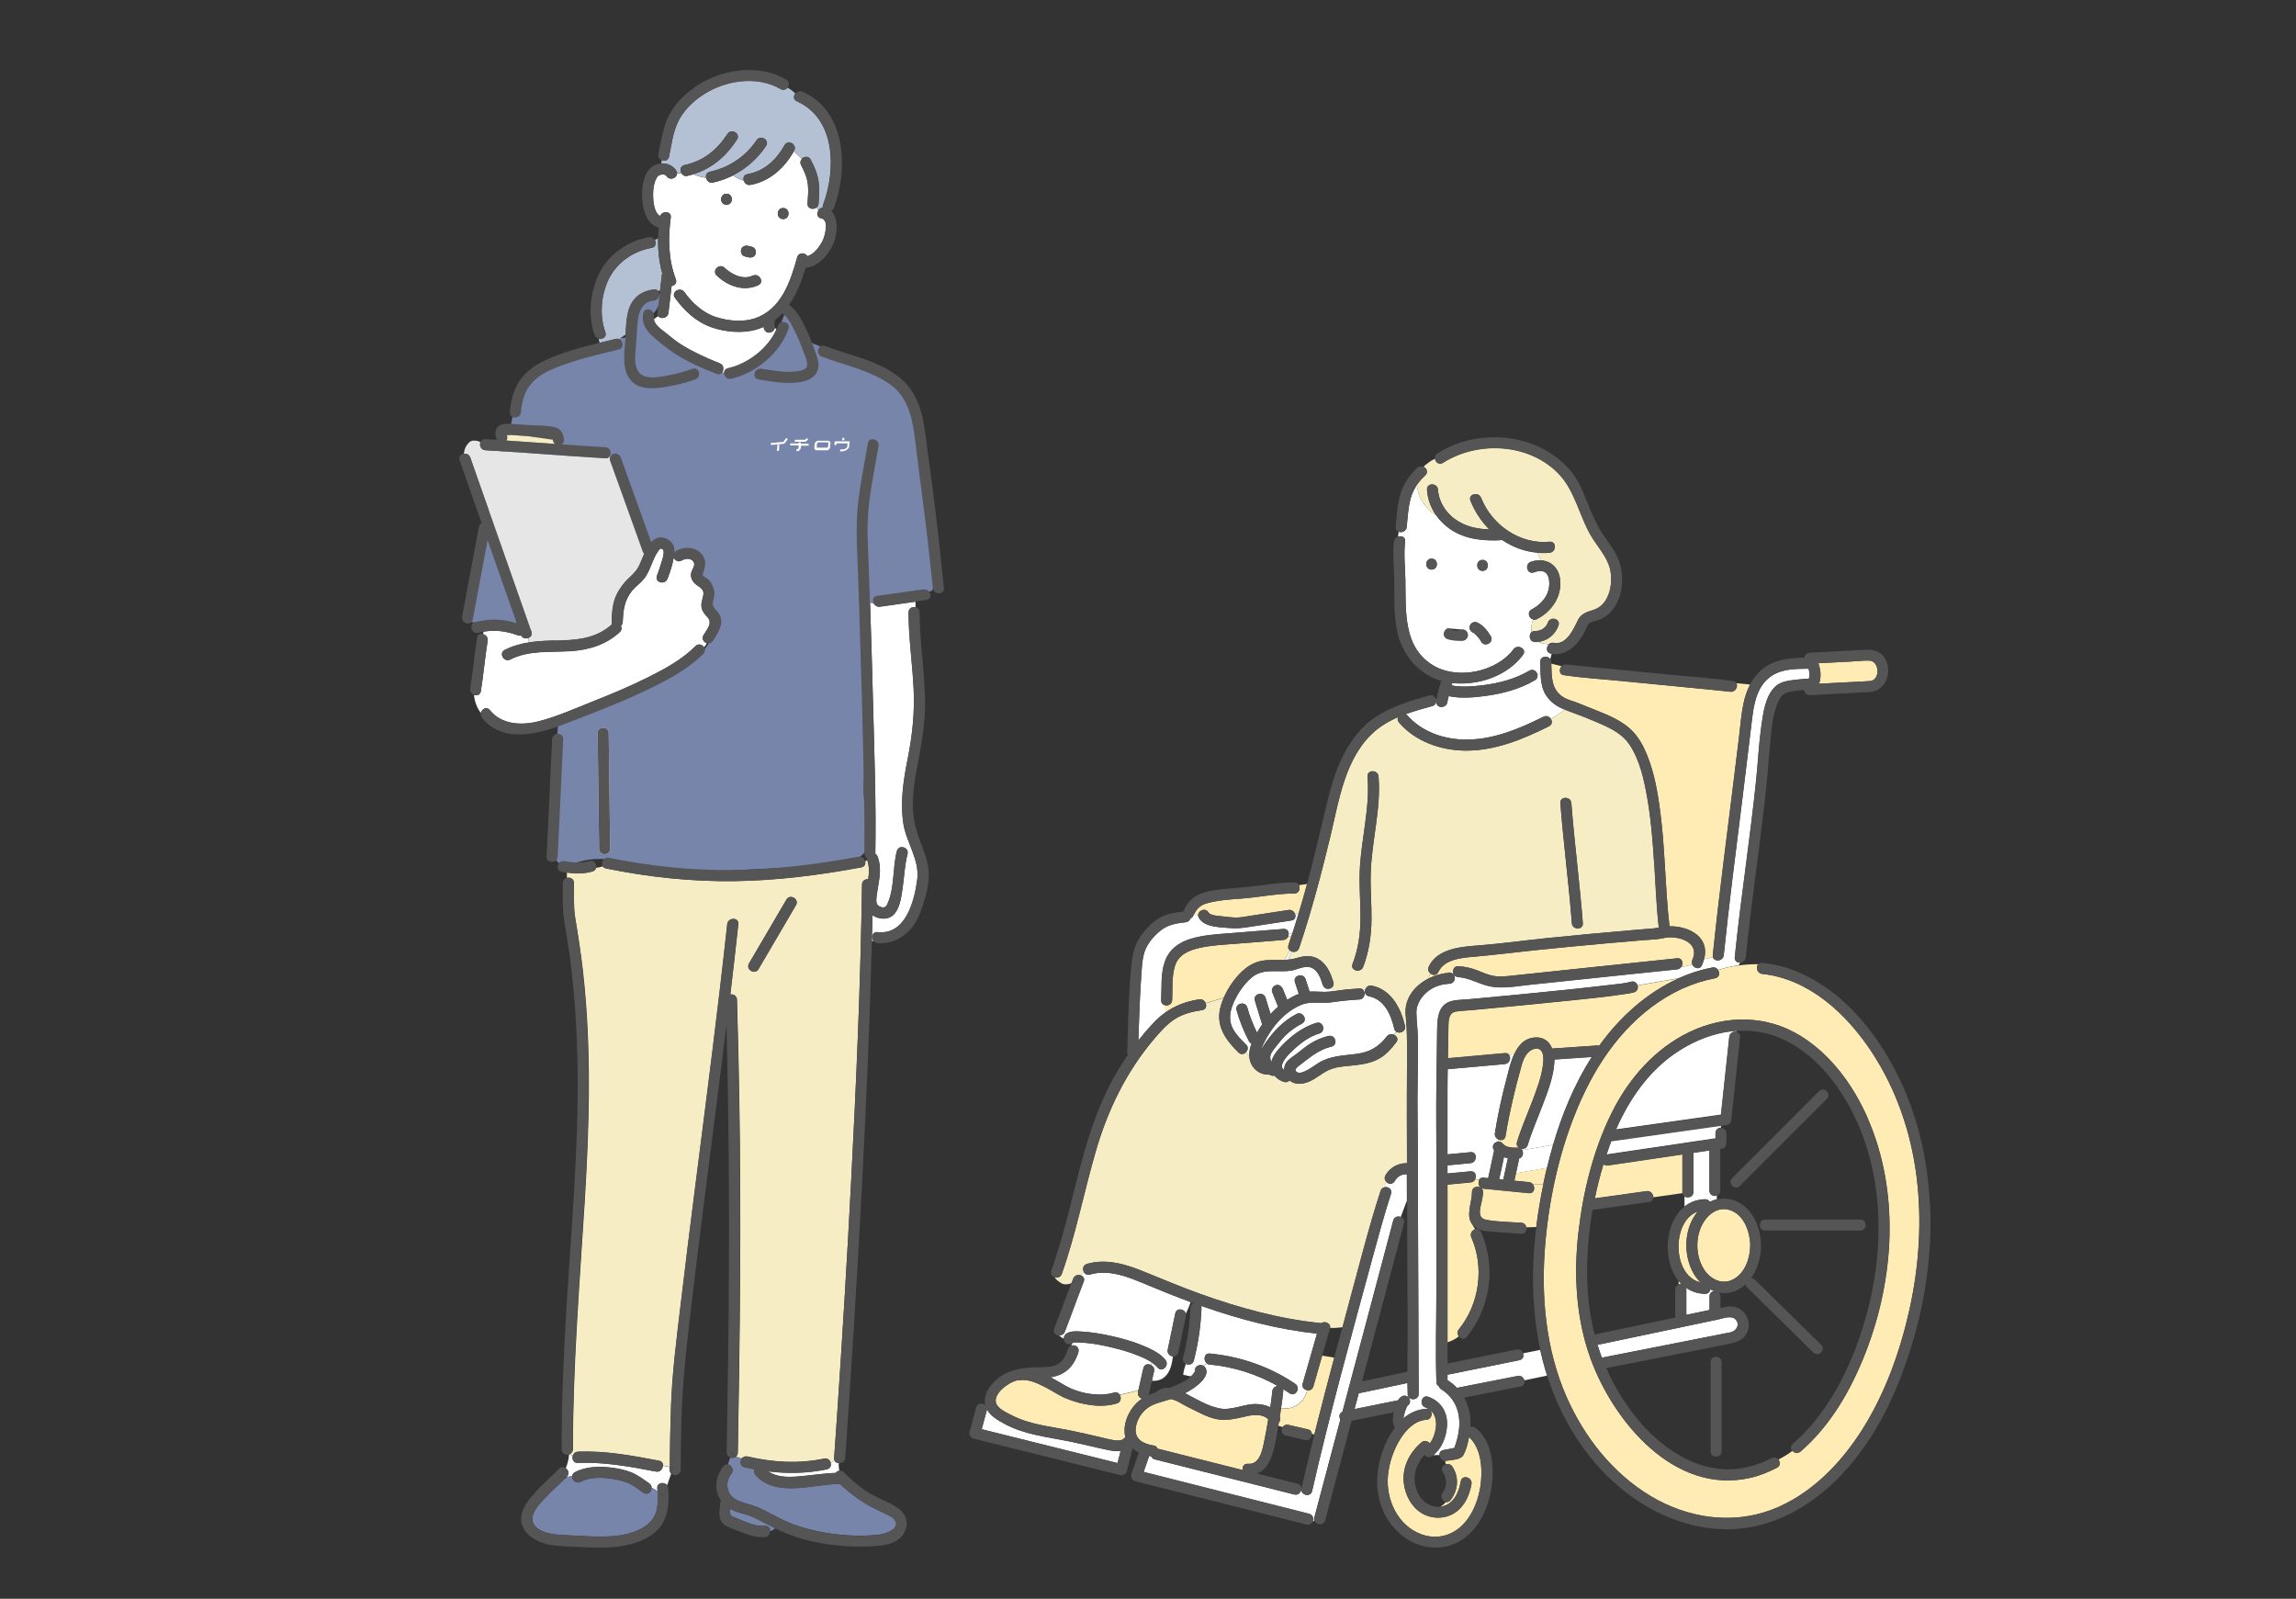 <?xml version="1.0" encoding="UTF-8"?><svg id="_イヤー_1" xmlns="http://www.w3.org/2000/svg" viewBox="0 0 270 188"><rect x="0" y="0" width="270" height="188" fill="#333333" stroke="none"/><defs><style>.cls-1{fill:#f7edc4;}.cls-2{fill:#e6e6e6;}.cls-3{fill:#fff;}.cls-4{fill:#ffebb4;}.cls-5{fill:#b4c0d3;}.cls-6{fill:#555;}.cls-7{fill:#7785ab;}</style></defs><g><path class="cls-4" d="M146.59,166.54c-1.2,.26-2.33,.58-3.56,.33-1.17-.24-2.23-.89-3.3-1.39-.6-.28-1.35-.85-2.06-.96-.04,.01-.07,.03-.11,.04-.82,.27-1.78,.45-2.51,.93-.81,.53-1.42,1.55-1.5,2.51-.11,1.31,.99,1.82,2.12,1.98,.26,.04,.4,.19,.45,.37,.02,0,.03,0,.05,.01,3.32,.84,6.65,1.67,9.97,2.51-.07-.37,.13-.78,.6-.74,1.27,.12,1.64-1.3,1.85-2.28,.21-.98,.39-1.96,.55-2.95-.62-.65-1.73-.55-2.55-.37Z"/><path class="cls-3" d="M131.78,170.63c-.45,.05-.93,0-1.43-.1-1.53-.32-3.04-.71-4.57-1.02-2.59-.53-5.24-.78-7.62-2.05-.78-.42-1.66-.91-2.1-1.72,0,.04-.01,.08-.02,.12-.2,.74-.4,1.47-.6,2.21l1.55,.39c4.81,1.2,9.62,2.39,14.42,3.59,.12-.47,.24-.94,.36-1.41Z"/><path class="cls-4" d="M165.55,165.3c.07-.05,.04-.07,0,0h0Z"/><path class="cls-4" d="M200.04,144.27c-.67,1.54-.58,3.47,.29,4.91,.72,1.19,2.11,1.96,3.45,1.28,1.44-.74,2.02-2.5,2.04-4.01-.03-1.64-.75-3.72-2.52-4.2-1.47-.39-2.71,.76-3.26,2.02Z"/><path class="cls-3" d="M194.73,158.4c2.7-.53,5.4-1.07,8.09-1.6,.24-.05,.49-.08,.73-.14,.68-.18,1.11-.97,.51-1.54-.5-.47-1.45-.08-2.03,.04-4.72,.99-9.44,1.99-14.17,2.98,.15,.51,.33,1.01,.51,1.51,2.12-.42,4.23-.84,6.35-1.25Z"/><path class="cls-3" d="M201.03,154.04v-1.61c0-.37,.26-.58,.54-.62-.15-.05-.3-.12-.45-.19-.04,.28-.25,.53-.62,.52-.87-.02-1.61-.28-2.22-.71,.01,.05,.02,.11,.02,.17v3.01c.91-.19,1.81-.39,2.72-.57Z"/><path class="cls-4" d="M198.93,149.29c-.91-1.99-.84-4.52,.38-6.37,.11-.16,.22-.31,.34-.46-3.12,1.1-3.01,7.6,.32,8.33-.43-.43-.79-.94-1.04-1.5Z"/><path class="cls-4" d="M213.91,80.4c1.99-.1,3.99-.21,5.98-.31,1.24-.08,1.16-2.37-.07-2.41-.71-.02-1.44,.08-2.15,.11-1.28,.07-2.56,.13-3.84,.2,.29,.8,.35,1.62,.09,2.41Z"/><path class="cls-4" d="M152.21,105.06c-2.1,0-4.14,.44-6.22,.6-1.34,.1-2.74,.19-4.05,.55-.77,.21-1.19,.64-1.53,1.3l.49,.14c-.02-.58,.85-.96,1.21-.35,.23,.39,1.27,.41,1.65,.46,.5,.06,1.01,.12,1.52,.14,.59,.02,1.11-.11,1.73-.2,1.5-.23,3.01-.46,4.51-.69,.36-.06,.64,.16,.75,.43l.45-.05c.35-1.14,.68-2.29,.99-3.44l-.96,.14c.2,.38,.02,.98-.54,.98Z"/><path class="cls-3" d="M155.55,115.82c-.24-.78-.57-1.79-1.43-2.07-.72-.24-1.61,.29-2.33,.39-1.58,.23-3.23-.33-4.57,.78-1.04,.86-1.91,2.22-2.35,3.49-.3,.85-.32,1.74,.11,2.55,.38,.72,.98,1.3,1.56,1.87,.29,.28,.22,.65,0,.88,.11,.13,.23,.25,.36,.36,0-.46,.11-.92,.28-1.35-.12-.05-.23-.14-.31-.29-.61-1.16-1.1-2.37-1.45-3.63-.23-.8,1.02-1.14,1.25-.34,.29,1.03,.67,2.02,1.15,2.97,.19-.33,.39-.66,.61-.97-.01-.03-.02-.05-.03-.08-.28-.91-.55-1.81-.83-2.72-.24-.8,1-1.14,1.25-.34l.59,1.92c.28-.31,.58-.6,.89-.87-.23-.58-.46-1.15-.7-1.73-.13-.33,.14-.71,.45-.8,.36-.1,.66,.13,.8,.45l.52,1.28c.42-.27,.89-.52,1.36-.7l-.45-1.39c-.26-.8,.99-1.13,1.25-.34l.47,1.46c.59-.03,1.18,.03,1.77,.03,.35,0,.7-.04,1.05-.08-.07-.14-.14-.27-.22-.4-.33,.22-.87,.17-1.02-.33Z"/><path class="cls-4" d="M180.57,121.99c1.01-.04,1.65,.53,1.96,1.31,1.76-.12,3.53-.24,5.29-.36,.09,0,.17,0,.24,.03,2.4-3.35,5.58-6.23,9.33-7.92l-4.83,.84c.09,.31-.02,.69-.42,.81-.24,.07-.5,.11-.75,.15-2.67,.42-5.37,.66-8.06,.94-3.39,.35-6.79,.67-10.18,.99-.64,.06-1.31,.08-1.95,.18-.88,.14-.87,1.06-.89,1.79-.02,.84-.02,1.68-.04,2.52,0,.39-.01,.79-.02,1.18,2.23-.2,4.46-.4,6.69-.6,.22-.02,.39,.06,.49,.19l.62-.04c.49-1.07,1.23-1.94,2.52-2Z"/><path class="cls-4" d="M181.48,139.26h-1.21c.29,.4,.14,1.09-.47,1.03-1.77-.17-3.54-.34-5.31-.52-.24-.02-.41-.15-.51-.32l-.05,.11c.25,.06,.47,.26,.47,.6,0,.72-.25,1.36-.35,2.06-.08,.65,.07,1.1,.75,1.22,1.34,.24,2.74,.26,4.09,.34,.35,.02,.56,.27,.61,.54l1.15-.03c.11-.91,.24-1.81,.4-2.7,.13-.77,.28-1.55,.44-2.33Z"/><path class="cls-4" d="M178.46,134.96c.06,0,.12,0,.17,.01-.21-.13-.34-.37-.24-.68,.49-1.63,1.19-3.2,1.79-4.79,.53-1.39,1.09-2.84,1.27-4.32,.05-.45,.1-1.02-.1-1.45-.31-.65-1.06-.48-1.54-.08-.68,.58-.86,1.56-1.09,2.39-.25,.88-.48,1.77-.69,2.67-.38,1.61-.73,3.24-.99,4.88-.07,.46-.49,.55-.82,.4-.02,.08-.03,.17-.05,.25,.18-.02,.37,.04,.49,.18,.41,.52,1.18,.55,1.79,.52Z"/><path class="cls-3" d="M165.45,138.08s-.04,0-.06,0c-.59-.01-1.09,.28-1.38,.8-.25,.45-.76,.38-1.03,.09-.07,.21-.13,.43-.18,.64,.43-.09,.94,.24,.77,.78-.81,2.48-1.48,5-2.17,7.51-2.48,9.12-5.01,18.22-7.11,27.44-.18,.79-1.36,.49-1.26-.27h-.02c.01,.39-.31,.8-.8,.68-5.47-1.38-10.94-2.75-16.41-4.13-.23-.06-.37-.2-.43-.37-.02,0-.05,0-.07,0-.06,0-.11-.02-.17-.03-.22,.63-.44,1.25-.65,1.88,6.49,1.64,12.98,3.29,19.48,4.93,.46,.11,.54,.56,.39,.89,.07-.03,.13-.06,.19-.09-.03-.1-.03-.22,0-.34,.38-1.43,.76-2.87,1.14-4.3,.64-2.42,1.29-4.84,1.93-7.26-.19-.31-.14-.75,.24-.9,.95-3.56,1.89-7.12,2.84-10.67,1.05-3.94,2.1-7.89,3.14-11.83,.12-.45,.56-.54,.88-.4l.73-1.93c0-1.03,0-2.06-.01-3.09Z"/><path class="cls-3" d="M153.2,162.69c.56-1.96,1.12-3.91,1.68-5.87-4.58-.49-9.04-1.67-13.38-3.18-.08-.03-.15-.05-.23-.08,.02,.07,.03,.14,.03,.22-.08,2.1-.38,4.19-.91,6.22-.12,.47-.59,.55-.93,.37-.14,.44-.31,.88-.31,1.31,.3,0,.59,.15,.89,.16,.06-.05,.11-.1,.17-.15,.12-.12,.29-.4,.34-.46-.14-.57,.52-.87,.96-.64,.13-.1,.28-.19,.44-.25-.49-.33-.38-1.25,.32-1.18,3.6,.34,7.05,1.54,10.04,3.56,.69,.46,.04,1.58-.65,1.12-.25-.17-.51-.34-.78-.5,.02,.07,.03,.15,.02,.25-.06,.66-.15,1.32-.25,1.98,1.5,.28,2.77-.71,3.06-2.11-.34-.06-.64-.36-.52-.79Z"/><path class="cls-3" d="M181.8,81.76c-.5-.79-.61-1.7-.64-2.62-.1,.09-.22,.17-.35,.22,.03,.23-.05,.47-.3,.62-1.79,1.05-3.83,1.59-5.87,1.86-1.36,.18-2.89,.31-4.27,.01,0,.04-.02,.07-.03,.11-.03,.13-.06,.26-.09,.39-.03,.14-.03,.12-.03,.16-.07,.82-1.37,.83-1.29,0,0-.09,.02-.19,.03-.28l-.09,.03c.07,.31-.05,.66-.44,.77-1.02,.28-2.08,.57-3.09,.93,.03,.03,.07,.06,.1,.1,1.76,2.04,4.44,2.93,7.09,2.91,3.17-.02,6.18-1.3,8.98-2.69,.35-.18,.69-.02,.86,.24,.57-.31,1.12-.67,1.66-1.06-.88-.36-1.66-.82-2.22-1.7Z"/><path class="cls-3" d="M151.98,109.75l-.44,.09c0,.09-.02,.18-.05,.27h.37c.04-.12,.08-.24,.12-.36Z"/><path class="cls-4" d="M146.58,113.8c.72-.55,1.52-.84,2.43-.89,.71-.04,1.39,0,2.07-.04l.6-1.11c-.16-.14-.25-.36-.16-.63,.12-.34,.23-.69,.34-1.03h-.37c-.08,.22-.27,.4-.57,.43l-5.5,.44c-1.46,.12-2.94,.17-4.37,.5-1.27,.29-2.46,.78-2.88,2.12-.4,1.29-.26,2.69-.33,4.02-.02,.47-.45,.68-.81,.61l.04,.82c1.16-.81,2.45-1.3,3.96-1.53,.37-.06,.64,.17,.76,.45l2.13-.65c.59-1.35,1.55-2.68,2.67-3.53Z"/><path class="cls-1" d="M194.53,101.64c-.17-2.63-.37-5.27-.83-7.87-.37-2.11-.86-4.35-2.05-6.17-.73-1.12-1.9-1.79-3.09-2.33-1.23-.56-2.52-1.07-3.79-1.53-.25-.09-.5-.18-.74-.28-.54,.39-1.09,.75-1.66,1.06,.19,.28,.18,.68-.21,.88-3.05,1.52-6.35,2.89-9.82,2.86-2.9-.03-5.87-1.06-7.81-3.29-.18-.2-.2-.44-.13-.64-.95,.41-1.86,.92-2.66,1.6-3.55,3.02-4.26,8.11-5.28,12.38-1.07,4.44-2.23,8.85-3.69,13.18-.14,.43-.58,.52-.9,.39l-.39,.97c.34-.03,.69-.09,1.04-.2,.96-.29,1.88-.35,2.73,.27,.85,.62,1.25,1.6,1.55,2.57,.09,.3-.03,.54-.22,.67,.08,.13,.15,.26,.22,.4,.47-.06,.93-.14,1.39-.19,.55-.05,1.11-.1,1.66-.13,.19-.01,.33,.05,.43,.14,.1-.02,.19-.03,.29-.05,.11-.28,.38-.5,.76-.42,2.28,.47,3.4,2.63,3.89,4.72,.15,.63-.57,.97-.99,.72-.11,.11-.23,.22-.33,.32,.35,.13,.59,.5,.31,.88-.56,.74-1.16,1.44-1.98,1.91-.85,.49-1.81,.68-2.77,.79-1.09,.13-2.27,.12-3.27,.61-.73,.35-1.35,.91-2.09,1.26-.71,.33-1.53,.5-2.24,.08-.08-.05-.15-.1-.21-.15-.14,.17-.36,.26-.63,.18-.45-.13-.85-.39-1.13-.75-.11,.04-.24,.04-.38-.01-.1-.03-.19-.07-.27-.12-.06,.02-.14,.02-.21,.02-.92-.07-1.7-.65-1.99-1.54-.08-.25-.12-.5-.12-.75-.12-.11-.24-.23-.36-.36-.23,.24-.62,.34-.92,.04-1.54-1.52-2.74-3.21-2.07-5.47,.09-.32,.21-.64,.35-.96l-2.13,.65s.02,.04,.02,.06l1.87-.23-1.87,.23c.1,.32-.02,.67-.43,.74-1.13,.17-2.24,.43-3.21,1.05-.96,.61-1.73,1.5-2.46,2.36-3.29,3.89-5.45,8.37-6.86,13.24-1.39,4.78-2.32,9.67-3.98,14.37-.14,.41-.55,.51-.87,.4,.24,.35,.66,.62,.95,.77,.35,.12,.71,.05,1.06-.08,.07-.18,.13-.36,.2-.53,.16-.4,.58-.5,.9-.39,.11-.13,.23-.25,.37-.36-.2-.33-.13-.84,.35-.98,2.27-.66,4.55,.03,6.66,.89,2.22,.9,4.42,1.83,6.68,2.64,4.57,1.64,9.31,2.95,14.16,3.43,.02,0,.03,0,.05,0,.4-.3,1.12-.01,1.05,.56,.48,.03,.96-.02,1.45-.08,.24-.88,.48-1.76,.71-2.64,1.22-4.47,2.33-8.98,3.77-13.39,.08-.26,.27-.39,.48-.43,.05-.21,.11-.43,.18-.64-.17-.18-.24-.46-.09-.74,.5-.9,1.46-1.46,2.49-1.44,.02,0,.03,0,.05,0,0-1.76-.01-3.51-.02-5.27,0-1.81,0-3.62,.02-5.43,.02-1.65,.04-3.39-.04-5.05-.32,.21-.62,.43-1.05,.57,.42-.14,.73-.36,1.05-.57-.03-.56-.06-1.11-.12-1.65-.19-1.97,1.06-3.5,2.7-4.33,0-.2,.08-.41,.18-.61-.2-.18-.31-.48-.16-.79,.99-2.1,3.74-2.33,5.76-2.48,2.76-.21,5.51-.6,8.26-.88,3.25-.33,6.5-.63,9.76-.91,.85-.07,1.69-.14,2.54-.21,.25-.02,.49-.06,.73-.1-.29-2.47-.37-4.96-.53-7.44Zm-33.34,1.03c-.06,1.83,.12,3.66,.09,5.5-.02,1.9-.3,3.76-.98,5.54-.3,.77-1.55,.43-1.25-.34,.69-1.78,.94-3.62,.94-5.52,0-1.8-.16-3.6-.09-5.4,.15-3.74,1.22-7.36,.92-11.13-.07-.83,1.23-.82,1.29,0,.31,3.85-.81,7.54-.92,11.36Zm23.65,5.89c-.36-4.71-.99-9.4-1.35-14.12-.06-.83,1.23-.82,1.29,0,.36,4.71,.99,9.4,1.35,14.12,.06,.83-1.23,.82-1.29,0Z"/><path class="cls-3" d="M151.48,112.84l.39-.97c-.07-.03-.13-.06-.18-.11l-.6,1.11c.13,0,.27-.02,.4-.03Z"/><path class="cls-3" d="M182.15,75.75c-.4,.01-.81-.08-1.21-.27-.14,.02-.28,.03-.43,.02-.67-.02-.8-.86-.39-1.18-.1-.48-.03-1.01,.18-1.47-.5-.13-.77-.88-.19-1.18,1.17-.62,2.09-1.68,2.08-3.06,0-.44-.08-.99-.45-1.28-.4-.31-.94-.17-1.37-.02-.79,.27-1.13-.98-.34-1.25,.41-.14,.82-.2,1.2-.17-.16-.29-.3-.6-.43-.9-1.5-.12-2.91-.66-4.14-1.48-2.08,.14-4.32-.06-6.08-1.26-.68-.46-1.25-1.03-1.71-1.68-1.23-.71-2.2-2.17-2.22-3.58-.32,.47-.57,.98-.74,1.55-.31,1.11-.37,2.28-.48,3.42-.05,.52-.58,.71-.95,.57-.03,.19-.06,.38-.08,.57,.4-.14,.9,.04,.84,.57-.18,1.48,0,3,.03,4.48,.07,3.68-.32,8.06,3.41,10.17,2.85,1.62,7.35,.65,9.31-1.98,.49-.66,1.61-.02,1.12,.65-1.3,1.75-3.33,2.83-5.46,3.21-.94,.17-1.91,.22-2.87,.11-.03,.09-.05,.19-.08,.28,1.21,.25,2.57,.12,3.76-.03,1.87-.24,3.76-.74,5.39-1.7,.46-.27,.89,.09,.96,.5,.13-.05,.25-.13,.35-.22-.02-.43-.02-.87-.04-1.29-.02-.44,.33-.65,.68-.62-.02-.34-.04-.68,.02-1-.05,.32-.04,.65-.02,1,.2,.02,.39,.11,.51,.28,.05-.22,.11-.43,.16-.65-.03,0-.06,0-.09-.01-.58-.12-.57-.79-.22-1.1Zm-13.8-8.77c-.83,0-.83-1.29,0-1.29s.83,1.29,0,1.29Zm5.99-1.14c.83,0,.83,1.29,0,1.29s-.83-1.29,0-1.29Zm-2.38,9.49l-1.52-.13c-.35-.03-.65-.27-.65-.65,0-.33,.3-.68,.65-.65l1.52,.13c.35,.03,.65,.27,.65,.65,0,.33-.3,.68-.65,.65Zm2.23,.13c-.03-.05-.07-.11-.1-.16-.04-.05-.07-.11-.11-.16-.02-.03-.04-.06-.07-.09h-.01v-.02c-.13-.15-.26-.3-.4-.44-.14-.13-.18-.16-.37-.25-.31-.16-.4-.6-.23-.88,.18-.32,.57-.39,.88-.23,.65,.32,1.16,.98,1.52,1.58,.43,.72-.69,1.37-1.12,.65Z"/><path class="cls-3" d="M125.26,156.95c.45-.5,1.4-.4,1.99-.37,1.17,.07,2.34,.28,3.48,.53,1.27,.28,2.52,.64,3.72,1.14,.93,.39,1.93,.85,2.59,1.64,.53,.63-.38,1.55-.91,.91-.2-.23-.43-.43-.69-.61-.02,.11-.04,.23-.06,.34,.24,.13,.4,.38,.33,.72l-.25,1.12c1.73,.11,2.31-1.34,2.47-2.86-.36-.04-.71-.35-.61-.8,.3-1.42,.59-2.85,.89-4.27,.15-.7,1.09-.54,1.24,.04,.21-.45,.4-.9,.57-1.36-1.69-.62-3.35-1.29-5.01-1.98-2.14-.9-4.5-1.94-6.85-1.26-.32,.09-.56-.05-.69-.27-.14,.11-.26,.23-.37,.36,.29,.1,.49,.37,.35,.73-.77,1.96-1.46,3.94-2.23,5.9-.12,.31-.4,.44-.67,.43h0c.18,.18,.36,.31,.55,.4-.01-.16,.04-.32,.17-.47Z"/><path class="cls-4" d="M153.72,163.48c-.29,1.4-1.56,2.39-3.06,2.11-.05,.34-.1,.67-.16,1.01,.12,.26,.05,.51-.11,.67-.02,.13-.04,.26-.07,.39,.17,.05,.34,.1,.52,.15,.14-.2,.37-.33,.67-.26,.76,.18,1.53,.35,2.29,.53,.31,.07,.45,.29,.46,.53,.1,.03,.2,.06,.3,.08,.12-.49,.24-.98,.37-1.47,.64-2.53,1.3-5.05,1.97-7.57l-1.41-.24c-.35,1.21-.69,2.42-1.04,3.62-.11,.37-.43,.5-.73,.44Z"/><path class="cls-3" d="M142.27,160.47c-.13-.01-.23-.05-.32-.11-.16,.07-.31,.15-.44,.25,.13,.07,.24,.19,.31,.36,.32,.91-.82,1.81-1.42,2.23-.34,.24-.69,.45-1.06,.63,.06,.03,.12,.06,.18,.09,1.2,.63,2.52,1.42,3.86,1.69,1.44,.29,2.8-.5,4.24-.51,.61,0,1.23,.12,1.76,.39,.1-.63,.18-1.26,.24-1.89,.04-.38,.34-.59,.64-.62-2.45-1.38-5.17-2.26-7.99-2.52Z"/><path class="cls-4" d="M131.34,165.03c-1.88,.58-4.17,.15-5.95-.58-.9-.37-1.7-.95-2.57-1.38-.87-.44-1.98-.95-2.98-.76-.08,.02-.15,.02-.22,0-.32,.09-.64,.22-.94,.4-.65,.39-1.65,1.18-1.59,2.05,.05,.84,1.28,1.35,1.92,1.68,2.1,1.08,4.47,1.29,6.75,1.75,1.25,.25,2.48,.54,3.72,.83,.61,.14,1.24,.33,1.86,.37,.48,.03,.77-.1,1-.42-.01-.04-.02-.08-.03-.12-.25-1.19,.22-2.45,.94-3.4,.31-.41,.67-.72,1.06-.98-.31-.09-.57-.38-.48-.78l.05-.21c-.69,.27-1.46,.36-2.19,.56,.2,.33,.13,.84-.35,.99Z"/><path class="cls-3" d="M135.44,160.2c-.45-.31-.97-.54-1.46-.75-1.07-.44-2.19-.76-3.31-1.03-1.02-.24-2.06-.44-3.1-.53-.38-.03-.75-.05-1.13-.04-.18,0-.16,.04-.28,.03h-.01c-.07,.11-.13,.23-.19,.34,.44-.14,1.02,.19,.85,.76-.52,1.7-1.58,2.71-3.28,2.96,.6,.32,1.17,.67,1.72,.98,1.58,.91,3.98,1.37,5.74,.83,.32-.1,.56,.04,.69,.26,.74-.2,1.51-.29,2.19-.56,.19-.86,.38-1.71,.58-2.57,.11-.48,.58-.56,.92-.37,.02-.11,.04-.22,.06-.34Z"/><path class="cls-3" d="M181.13,158.73l-2.04,.41c.12,.33,.02,.72-.42,.81-2.82,.57-5.64,1.14-8.46,1.71v.64c.42,.27,.79,.57,1.11,.91,2.38-.47,4.76-.93,7.14-1.4,.41-.08,.7,.2,.78,.51l2.69-.56c-.06-.19-.12-.38-.18-.57-.24-.81-.45-1.63-.63-2.46Z"/><path class="cls-4" d="M173.1,140.17c0-.49,.45-.69,.82-.6l.05-.11c-.14-.23-.14-.54,0-.75l-.5-.02c-.1,.19-.27,.34-.54,.36-.91,.09-1.81,.17-2.72,.26h0v18.54c.48-.16,.95-.38,1.33-.71-.16-.23-.2-.56,.02-.83,2.42-2.97,3.01-7.3,1.46-10.81-.2-.44,.11-.85,.46-.96-.12-.17-.24-.32-.3-.5-.88-1.03-.07-2.63-.08-3.85Z"/><path class="cls-3" d="M174.48,138.48c.17,.02,.35,.03,.52,.05,0-.02,0-.05,.01-.08,.25-1.04,.44-2.1,.68-3.14v-.02c-.17-.27-.21-.61,.05-.86,.11-.1,.27-.17,.43-.18,.02-.08,.03-.16,.05-.25-.27-.12-.48-.39-.43-.75,.34-2.21,.84-4.41,1.41-6.57,.21-.81,.44-1.82,.84-2.7l-.62,.04c.28,.35,.11,1.05-.49,1.11-2.24,.2-4.47,.4-6.71,.6-.01,.84-.02,1.68-.03,2.52-.01,2.5,0,5,0,7.5h0c.91-.09,1.81-.17,2.72-.26,.33-.03,.53,.15,.59,.39l1.96-.2-1.96,.2c.1,.36-.1,.85-.59,.9-.91,.09-1.81,.17-2.72,.26h0c0,.32,0,.63,0,.95h0c.91-.07,1.81-.16,2.72-.25,.56-.05,.74,.53,.54,.93l.5,.02c.1-.15,.27-.25,.52-.22Z"/><path class="cls-3" d="M179.05,135.25s-.02,.03-.02,.05c.15,.33,.01,.81-.4,.93,0,.05,0,.1-.02,.15-.12,.52-.23,1.05-.34,1.58l3.64-.62c.22-.91,.46-1.82,.72-2.72l-3.58,.63Z"/><path class="cls-4" d="M178.08,138.83c.57,.06,1.14,.11,1.71,.17,.21,.02,.37,.12,.47,.26h1.21c.13-.64,.28-1.29,.43-1.93l-3.64,.62c-.06,.29-.12,.59-.19,.88Z"/><path class="cls-3" d="M182.78,124.58c0,.08,0,.16,0,.24-.08,1.7-.72,3.38-1.32,4.95-.61,1.62-1.32,3.21-1.82,4.87-.08,.27-.29,.41-.51,.44-.03,.06-.05,.11-.08,.17l3.58-.63c1.06-3.64,2.53-7.17,4.55-10.34-1.47,.1-2.93,.2-4.4,.3Z"/><path class="cls-4" d="M179.13,135.08c-.1,.01-.19,0-.29-.01,.07,.05,.12,.12,.16,.19h.05c.03-.06,.06-.12,.08-.17Z"/><path class="cls-4" d="M179.05,135.25h-.05s.01,.04,.02,.05c0-.02,.02-.03,.02-.05Z"/><path class="cls-3" d="M165.55,163.93s0-.07,0-.11c-.02-.4-.03-.79-.03-1.19-1.91,.4-3.82,.81-5.73,1.21l-.5,1.86c1.67-.34,3.34-.68,5.01-1.01,.03,0,.07-.01,.1-.01,.12-.2,.28-.37,.46-.47,.23-.13,.46-.1,.63,0,.03-.03,.05-.06,.08-.09-.02-.06-.03-.12-.03-.19Z"/><path class="cls-4" d="M172.75,168.99v.06c-.14,.67-.32,1.47-.67,2.07-.33,.57-1.41,.55-1.99,.66-.05,.01-.11,.01-.16,.01,.04,.13,.07,.26,.1,.4,.26-.08,.56-.02,.75,.26,.84,1.24,.69,2.81-.22,3.96-.16,.2-.35,.25-.53,.21-.18,.23-.42,.43-.67,.55,.25-.03,.49-.09,.72-.2,1.08-.51,1.5-1.71,1.7-2.8,.15-.82,1.39-.47,1.25,.34-.26,1.5-1,2.99-2.45,3.64-1.1,.49-2.41,.39-3.43-.24-1.2-.74-1.9-2.12-2.07-3.49-.23-1.88,.66-3.61,2.07-4.81,.34-.29,.76-.16,.98,.11,.42-.52,.65-1.28,.72-1.88,.11-.94-.16-1.83-1-2.25-.04,.03-.07,.05-.11,.07,.82-.04,.81,1.24-.01,1.29-1.33,.08-2.36,1.14-3.03,2.21-.82,1.29-1.34,2.82-1.48,4.35-.27,2.82,1.16,5.92,3.97,6.92,1.95,.7,3.93,.04,5.2-1.55,1.21-1.51,1.77-3.54,1.82-5.45,.04-1.56-.26-3.36-1.46-4.46Z"/><path class="cls-3" d="M168.55,171.11c.13,0,.25,.01,.38,.01-.08-.04-.16-.08-.23-.13-.05,.04-.1,.08-.15,.12Z"/><path class="cls-3" d="M212.68,78.64c-1.68,0-3.47,0-4.8,1.19-1.3,1.16-1.64,3-1.83,4.65-.38,3.21-.77,6.42-1.17,9.62-.76,6.07-1.54,12.13-2.17,18.22-.08,.74-1.13,.82-1.28,.22-.34,.09-.68,.21-1.03,.22-.07,.26-.16,.51-.27,.76-.25,.56-.91,.35-1.12-.1-.42,.13-.86,.23-1.31,.28-.1,.14-.26,.25-.48,.28-2.02,.21-4.03,.42-6.05,.63-3.75,.39-7.49,.79-11.24,1.18-1.6,.17-3.3,.53-4.89,.15-1.22-.29-2.27-.96-3.55-1.05-.4-.03-.61-.35-.62-.66-.25,.04-.49,.05-.68,.17,.09,0,.18-.02,.27-.02,.83-.05,.83,1.25,0,1.29-.77,.04-1.51,.23-2.17,.63-.96,.58-1.75,1.65-1.73,2.81,.02,.92,.15,1.85,.17,2.78,.04,2.05,0,4.09-.03,6.14-.03,1.75,0,3.51,.02,5.26l.04,12.29c.02,4.19,.03,8.38,.05,12.57,0,1.92,.01,3.84,.02,5.76,0,.76-1.08,.83-1.27,.19-.03,.03-.05,.06-.08,.09,.37,.23,.51,.81,.05,1.09,0,0-.01,.02-.02,.03-.03,.07-.08,.14-.11,.21-.09,.2-.16,.41-.22,.62-.03,.11-.11,.4-.15,.64,.75-.63,1.65-1.05,2.7-1.12h.01s.07-.05,.11-.07c-.08-.04-.16-.07-.24-.1-.78-.27-.44-1.52,.34-1.25,1.53,.53,2.33,1.9,2.2,3.49-.09,1.15-.55,2.47-1.47,3.24,.07,.05,.15,.1,.23,.13,.12,0,.24,0,.36,0-.02-.27,.12-.53,.46-.59,.43-.08,.86-.16,1.29-.25,.06-.16,.12-.31,.17-.47,.2-.61,.34-1.24,.4-1.88,.16-1.87-.49-3.53-2.11-4.55-.15-.09-.23-.21-.27-.34-.18-.1-.3-.28-.3-.54,0-.05,0-.11,0-.16-.11-3.46,0-6.93,0-10.39v-16.23c0-2.61-.03-5.23,0-7.84,.03-2.21,.06-4.42,.09-6.62,.02-1.26,.03-2.88,1.41-3.43,.65-.26,1.45-.24,2.15-.3,.76-.07,1.52-.14,2.29-.21,3.51-.33,7.02-.67,10.52-1.04,1.43-.15,2.85-.31,4.27-.48,.71-.09,1.46-.14,2.15-.34,.39-.12,.68,.13,.77,.43l4.83-.84c1.26-.57,2.59-1,3.97-1.27,.31-.06,.56,.09,.69,.3,.78-.26,1.58-.44,2.4-.55,.07-.11,.14-.22,.19-.33-.34,.02-.67-.18-.63-.62,.38-3.73,.86-7.44,1.35-11.16,.42-3.21,.83-6.42,1.16-9.64,.22-2.09,.31-4.19,.6-6.27,.22-1.55,.46-3.71,1.72-4.82,.63-.56,1.58-.66,2.39-.75,.5-.06,1-.1,1.5-.12,.1-.39,.08-.78-.04-1.18Z"/><path class="cls-4" d="M171.5,113.61c.8,.05,1.55,.22,2.29,.52,.6,.24,1.19,.51,1.83,.62,.83,.15,1.67,.03,2.5-.06,.86-.09,1.71-.18,2.57-.27,1.86-.2,3.73-.39,5.59-.59,3.65-.39,7.31-.77,10.96-1.15,.61-.06,.76,.62,.48,1.02,.45-.06,.89-.16,1.31-.28-.07-.16-.09-.36,0-.56,.82-1.84-1.09-2.66-2.64-2.64-.37,0-.7,.08-1.06,.15-.61,.12-1.26,.12-1.88,.17-1.48,.12-2.96,.25-4.44,.38-2.87,.26-5.74,.53-8.61,.83-2.31,.24-4.62,.54-6.93,.74-1.49,.13-3.61,.27-4.33,1.82-.21,.44-.67,.4-.95,.14-.1,.2-.17,.41-.18,.61,.69-.35,1.46-.57,2.2-.65,.19-.12,.44-.13,.68-.17-.01-.33,.2-.66,.62-.63Z"/><path class="cls-4" d="M197.75,150.99c-.12-.12-.24-.25-.35-.39v.43c.11-.04,.23-.06,.35-.04Z"/><path class="cls-3" d="M201.03,139.99v-4.68s0-.03,0-.04l-.15,.02c-.58,.09-1.16,.17-1.74,.26v4.61c0,.6-.68,.77-1.05,.5v1.21c.65-.52,1.46-.83,2.42-.86,.27,0,.45,.12,.55,.31,.27-.14,.54-.24,.83-.31v-.43c-.36,.12-.86-.07-.86-.59Z"/><path class="cls-4" d="M225.38,138.38c-.65-5.19-2.37-10.25-5.25-14.63-2.93-4.47-7.36-8.64-12.91-9.23-.61-.06-.77-.81-.46-1.14-.78,0-1.55,.04-2.32,.15-.05,.07-.09,.14-.13,.2,.04-.06,.09-.13,.13-.2-.82,.11-1.62,.29-2.4,.55,.22,.34,.15,.85-.35,.95-1.32,.26-2.62,.66-3.85,1.22-5.21,2.39-8.98,6.97-11.43,12.04-2.68,5.54-4.17,11.85-4.7,17.96-.52,6.08,.04,12.44,2.53,18.07,2.08,4.69,5.42,8.95,9.86,11.6,4.31,2.58,9.5,3.4,14.26,1.6,4.54-1.72,8.13-5.44,10.67-9.48,2.69-4.28,4.44-9.21,5.53-14.13,1.12-5.08,1.46-10.36,.82-15.53Zm-3.17,6.73c-.1,4.76-1.1,9.52-2.83,13.95-1.69,4.32-4.09,8.53-7.63,11.59-.32,.27-.71,.18-.94-.06-.53,.4-1.09,.74-1.68,1.04,.23,.28,.25,.73-.16,.95-.99,.53-2.04,.95-3.14,1.2-8.93,2.05-16.14-6.64-18.83-14.13-1.68-4.68-1.95-9.8-1.39-14.71,.55-4.82,1.75-9.71,3.91-14.07,2-4.03,5.07-7.56,9.18-9.53,4.23-2.02,9.06-2.01,13.08,.5,3.6,2.24,6.22,5.89,7.89,9.73,1.85,4.25,2.63,8.91,2.53,13.54Z"/><path class="cls-3" d="M196.81,123.97c-3.09,2.21-5.26,5.38-6.76,8.83l.73-.1c3.87-.55,7.74-1.09,11.61-1.64,.33-3.05,.65-6.1,.98-9.15,.04-.38,.34-.59,.64-.61v0c.07,0,.14,0,.21,.01,0-.04-.02-.08-.03-.12-2.62,.19-5.19,1.23-7.38,2.79Z"/><path class="cls-4" d="M197.85,135.74c-2.91,.43-5.83,.86-8.74,1.29-.22,.03-.4-.03-.54-.15-.4,1.32-.74,2.67-1.02,4.03,2.02-.28,4.04-.57,6.07-.85,.49-.07,.81,.36,.81,.73l3.44-.49s-.01-.09-.01-.14v-4.42Z"/><path class="cls-3" d="M189.49,134.17c-.02,.06-.04,.11-.06,.16-.18,.47-.34,.95-.5,1.42,.51-.08,1.02-.15,1.52-.23,3.77-.56,7.54-1.11,11.3-1.67v-.63c0-.41,.31-.62,.63-.62v-.27c-.31,.04-.63,.09-.94,.13-3.98,.56-7.96,1.13-11.95,1.69Z"/><path class="cls-4" d="M204.19,80.34c.23,.39-.12,1.09-.74,1,.29,.04-.08,0-.18-.02-.19-.02-.38-.04-.57-.06-.62-.06-1.25-.13-1.87-.19-3.39-.34-6.78-.66-10.17-.99-2.25-.22-4.53-.35-6.77-.69-.57-.08-.57-.71-.25-1.05l-1.22-.3c.06,1.5-.04,3.01,1.4,3.93,.54,.34,1.19,.47,1.78,.71,.68,.28,1.36,.55,2.04,.82,1.32,.52,2.66,1.07,3.77,1.96,.85,.68,1.46,1.57,1.93,2.54,1,2.09,1.46,4.41,1.79,6.68,.69,4.72,.64,9.51,1.19,14.24,.71-.02,1.44,.1,2.09,.35,.74,.29,1.45,.76,1.83,1.49,.33,.65,.33,1.33,.16,2,.35,0,.68-.13,1.03-.22-.02-.07-.02-.14-.01-.22,.37-3.62,.8-7.24,1.25-10.85,.4-3.26,.82-6.52,1.22-9.78,.21-1.69,.42-3.37,.62-5.06,.15-1.28,.25-2.58,.51-3.85,.16-.8,.42-1.58,.79-2.29l-1.61-.15Z"/><path class="cls-1" d="M167.59,55.92c-.36,.33-.68,.69-.95,1.07,.03,1.41,1,2.87,2.22,3.58-.6-.87-.98-1.88-1.05-2.98-.06-.83,1.24-.83,1.29,0,.11,1.57,1.1,2.96,2.44,3.75,1.09,.65,2.34,.88,3.59,.92-.95-.96-1.71-2.12-2.21-3.38-.31-.78,.94-1.11,1.25-.34,1.27,3.21,4.57,5.5,8.06,5.17,.83-.08,.82,1.22,0,1.29-.48,.05-.96,.05-1.43,0,.13,.3,.27,.6,.43,.9,1.15,.07,2.06,.87,2.23,2.22,.25,2-.96,3.77-2.69,4.67-.16,.09-.32,.1-.46,.06-.22,.46-.29,.99-.18,1.47,.1-.07,.23-.12,.39-.12,.66,.02,1.29-.36,1.51-1,.27-.78,1.52-.44,1.25,.34-.36,1.04-1.26,1.79-2.33,1.93,.4,.2,.81,.29,1.21,.27,.14-.12,.33-.19,.56-.15,.04,0,.09,.02,.13,.02,.13-.04,.26-.1,.39-.16-.13,.07-.26,.12-.39,.16,1.39,.16,2.21-1.63,2.69-2.66,.34-.73,1.01-.99,1.73-1.2,.63-.18,1.12-.53,1.49-1.08,.64-.95,.81-2.22,.66-3.34-.2-1.51-1.22-2.65-2.03-3.88-1.66-2.5-2.04-5.71-4.21-7.87-3.5-3.49-9.41-3.76-13.49-1.17-.45,.28-.87-.06-.94-.47-.5,.22-.95,.59-1.35,.93,.37,.17,.6,.67,.21,1.02Z"/><path class="cls-3" d="M159.85,117.53c-1.09,.06-2.18,.17-3.27,.33-1.2,.18-2.42-.18-3.57,.3-1.42,.59-2.59,1.67-3.46,2.92-.42,.6-.8,1.25-1.1,1.92-.06,.14-.12,.3-.16,.48,.12-.26,.29-.52,.48-.8,1.02-1.45,2.1-2.6,3.68-3.44,.74-.39,1.39,.73,.65,1.12-1.07,.57-1.94,1.26-2.68,2.23-.33,.43-.88,.99-1.03,1.51-.06,.21-.02,.54,.11,.79,.11-.55,.45-1.04,.82-1.48,1.17-1.36,2.75-2.62,4.48-3.13,.8-.24,1.14,1.01,.34,1.25-1.16,.34-2.18,1.1-3.05,1.92-.48,.45-1.95,1.83-1.08,2.39-.02-.3,.06-.61,.24-.88,.29-.44,.81-.72,1.22-1.04,.35-.27,.69-.54,1.04-.81,.82-.61,1.71-1.05,2.72-1.29,.81-.19,1.15,1.06,.34,1.25-1.51,.35-2.61,1.32-3.81,2.24-.29,.23-.72,.6-.15,.81,.25,.1,.59-.04,.82-.14,.57-.25,1.07-.64,1.59-.97,1.35-.85,2.89-.88,4.42-1.07,1.57-.2,2.68-.81,3.63-2.06,.21-.28,.54-.32,.81-.22,.11-.1,.23-.21,.33-.32-.12-.07-.22-.2-.26-.38-.39-1.66-1.15-3.44-2.99-3.81-.44-.09-.54-.5-.41-.82-.1,.01-.19,.03-.29,.05,.36,.33,.21,1.12-.43,1.15Z"/><path class="cls-3" d="M151.55,109.84l.44-.09c.26-.79,.5-1.58,.74-2.37l-.45,.05c.14,.33,.05,.74-.41,.81-1.71,.26-3.41,.53-5.12,.78-.72,.11-1.38,.18-2.12,.11-1.11-.1-2.98-.07-3.64-1.19-.06-.1-.09-.21-.09-.3l-.49-.14c-.03,.06-.06,.11-.08,.17-.08,.17-.19,.27-.32,.31-.08,.23-.27,.43-.58,.46-1.16,.12-2.18,.3-3.09,1.09-.82,.71-1.56,1.61-1.83,2.68-.21,.83-.24,1.72-.3,2.57-.09,1.29-.16,2.57-.21,3.86-.05,1.23-.09,2.47-.13,3.7,.56-.71,1.15-1.4,1.77-2.06,.45-.48,.93-.9,1.43-1.25l-.04-.82c-.27-.05-.5-.25-.48-.61,.08-1.5-.08-3.1,.43-4.53,.51-1.43,1.61-2.24,3.02-2.67,1.51-.47,3.11-.55,4.68-.67,2.08-.17,4.17-.33,6.25-.5,.42-.03,.62,.28,.62,.6Z"/><path class="cls-3" d="M176.86,136.07c-.19,.86-.36,1.73-.56,2.59l.48,.05c.19-.84,.35-1.68,.54-2.52-.16-.03-.32-.07-.47-.12Z"/><path class="cls-6" d="M226.95,141.67c-.25-5.44-1.51-10.85-4.02-15.7-2.55-4.94-6.43-9.6-11.69-11.75-1.29-.53-2.63-.85-4.01-.99-.21-.02-.36,.04-.46,.15,.56,0,1.12,.03,1.69,.09-.56-.06-1.13-.09-1.69-.09-.31,.33-.15,1.07,.46,1.14,5.55,.59,9.98,4.76,12.91,9.23,2.87,4.38,4.6,9.44,5.25,14.63,.65,5.17,.3,10.45-.82,15.53-1.09,4.93-2.83,9.85-5.53,14.13-2.54,4.04-6.13,7.76-10.67,9.48-4.76,1.8-9.94,.99-14.26-1.6-4.43-2.66-7.78-6.91-9.86-11.6-2.49-5.63-3.05-11.99-2.53-18.07,.53-6.12,2.01-12.42,4.7-17.96,2.45-5.07,6.22-9.65,11.43-12.04,1.23-.56,2.52-.96,3.85-1.22,.5-.1,.56-.61,.35-.95-.37,.12-.74,.26-1.1,.42,.36-.16,.73-.3,1.1-.42-.13-.21-.38-.36-.69-.3-1.38,.27-2.71,.7-3.97,1.27l2.36-.41-2.36,.41c-3.75,1.69-6.93,4.57-9.33,7.92-.07-.02-.15-.03-.24-.03-1.76,.12-3.53,.24-5.29,.36-.32-.78-.95-1.35-1.96-1.31-1.29,.05-2.03,.93-2.52,2l.46-.03-.46,.03c-.4,.88-.63,1.89-.84,2.7-.57,2.16-1.07,4.36-1.41,6.57-.06,.36,.16,.63,.43,.75,.04-.24,.08-.49,.03-.75,.04,.26,.01,.51-.03,.75,.33,.15,.75,.05,.82-.4,.25-1.64,.61-3.27,.99-4.88,.21-.89,.44-1.78,.69-2.67,.24-.83,.41-1.81,1.09-2.39,.47-.4,1.23-.58,1.54,.08,.2,.43,.15,.99,.1,1.45-.18,1.48-.74,2.93-1.27,4.32-.6,1.59-1.3,3.16-1.79,4.79-.09,.31,.04,.55,.24,.68-.05-.01-.11-.02-.17-.01-.61,.03-1.38,0-1.79-.52-.12-.15-.3-.2-.49-.18-.08,.39-.13,.77,.08,1.2-.21-.42-.15-.81-.08-1.2-.16,.01-.32,.08-.43,.18-.25,.25-.22,.59-.04,.86v.02c-.25,1.04-.44,2.1-.69,3.14,0,.03-.01,.05-.01,.08-.17-.02-.35-.03-.52-.05-.25-.02-.42,.07-.52,.22h0c-.14,.21-.14,.52,0,.75l.34-.81-.34,.81c.1,.17,.27,.29,.51,.32,1.77,.17,3.54,.34,5.31,.52,.61,.06,.77-.63,.47-1.03h0c-.1-.14-.26-.24-.47-.26-.57-.06-1.14-.11-1.71-.17,.06-.29,.13-.59,.19-.88l-.45,.08,.45-.08c.11-.53,.22-1.06,.34-1.58,.01-.05,.02-.1,.02-.15,.41-.12,.54-.59,.4-.93-.15,.28-.31,.54-.44,.8,.13-.26,.29-.52,.44-.8,0-.01-.01-.03-.02-.04l-.91,.16,.91-.16c-.04-.07-.09-.14-.16-.19,.09,.02,.19,.03,.29,.01,.1-.21,.18-.43,.23-.67-.05,.24-.13,.46-.23,.67,.22-.03,.42-.17,.51-.44,.5-1.66,1.21-3.25,1.82-4.87,.6-1.58,1.23-3.25,1.32-4.95,0-.08,0-.16,0-.24,1.47-.1,2.93-.2,4.4-.3-2.02,3.17-3.48,6.7-4.55,10.34l.14-.02-.14,.02c-.26,.9-.5,1.81-.72,2.72l.38-.06-.38,.06c-.15,.64-.3,1.29-.43,1.93h0c-.16,.78-.31,1.55-.44,2.33-.15,.9-.28,1.8-.4,2.7l.54-.02-.54,.02c-.59,4.8-.54,9.71,.48,14.44l1.16-.23-1.16,.23c.18,.83,.39,1.65,.63,2.46,.06,.19,.12,.38,.18,.57l.49-.1-.49,.1c1.6,5.04,4.51,9.75,8.58,13.16,4.05,3.38,9.31,5.45,14.63,4.74,5.05-.68,9.38-3.76,12.58-7.61,3.39-4.08,5.6-9,7.12-14.06,1.59-5.27,2.37-10.83,2.12-16.33Zm-50.17-2.97l-.48-.05c.2-.86,.37-1.73,.56-2.59,.15,.05,.31,.09,.47,.12-.19,.84-.36,1.68-.54,2.52Z"/><path class="cls-6" d="M221.64,77.38c-.67-1.02-1.63-1-2.69-.95-2.04,.11-4.09,.21-6.13,.32-.34,.02-.62,.29-.65,.6-1.42,.01-2.83,.12-4.13,.81-1.01,.54-1.73,1.36-2.24,2.33l.3,.03-.3-.03c-.37,.71-.63,1.49-.79,2.29-.26,1.27-.36,2.57-.51,3.85-.2,1.69-.41,3.37-.62,5.06-.41,3.26-.82,6.52-1.22,9.78-.45,3.61-.87,7.23-1.25,10.85,0,.08,0,.16,.01,.22,.22-.06,.44-.11,.68-.11-.24,0-.46,.05-.68,.11,.15,.59,1.2,.51,1.28-.22,.63-6.08,1.41-12.15,2.17-18.22,.4-3.21,.79-6.42,1.17-9.62,.2-1.65,.54-3.49,1.83-4.65,1.33-1.19,3.12-1.19,4.8-1.19,.12,.4,.14,.79,.04,1.18-.5,.02-1,.06-1.5,.12-.8,.1-1.75,.19-2.39,.75-1.26,1.11-1.5,3.27-1.72,4.82-.29,2.08-.38,4.18-.6,6.27-.33,3.22-.75,6.43-1.16,9.64-.48,3.72-.97,7.43-1.35,11.16-.04,.43,.29,.64,.63,.62,.12-.26,.16-.53-.07-.76,.23,.23,.19,.5,.07,.76,.31-.02,.63-.22,.67-.62,.63-6.14,1.54-12.25,2.24-18.38,.25-2.22,.42-4.44,.63-6.66,.16-1.73,.27-3.78,1.12-5.34,.39-.71,.96-.83,1.74-.94,.37-.06,.75-.09,1.13-.12,.03,.32,.32,.63,.65,.61,2.36-.12,4.72-.25,7.07-.37,1.94-.12,2.75-2.48,1.74-4Zm-1.74,2.71c-1.99,.1-3.99,.21-5.98,.31,.26-.79,.21-1.61-.09-2.41,1.28-.07,2.56-.13,3.84-.2,.71-.04,1.44-.14,2.15-.11,1.24,.04,1.31,2.34,.07,2.41Z"/><path class="cls-6" d="M192.56,115.88l-.82,.14,.82-.14c-.09-.31-.37-.55-.77-.43-.69,.2-1.44,.25-2.15,.34-1.42,.18-2.85,.33-4.27,.48-3.5,.37-7.01,.71-10.52,1.04-.76,.07-1.52,.14-2.29,.21-.69,.06-1.5,.04-2.15,.3-1.38,.55-1.39,2.17-1.41,3.43-.03,2.21-.06,4.42-.09,6.62-.04,2.61,0,5.23,0,7.84v16.23c0,3.46-.11,6.93,0,10.39,0,.05,0,.11,0,.16,0,.26,.13,.44,.3,.54,.04,.13,.13,.25,.27,.34,1.63,1.02,2.27,2.68,2.11,4.55-.05,.64-.2,1.27-.4,1.88-.05,.16-.11,.32-.17,.47-.43,.08-.86,.16-1.29,.25-.35,.07-.48,.33-.46,.59,.17,0,.33,0,.5,0-.17,0-.33,0-.5,0,.02,.32,.27,.65,.65,.67-.05-.18-.1-.36-.15-.53,.05,.17,.1,.35,.15,.53,.05,0,.1,0,.16-.01,.58-.11,1.66-.09,1.99-.66,.35-.6,.53-1.4,.66-2.07v-.06c1.21,1.1,1.51,2.9,1.47,4.46-.04,1.91-.61,3.94-1.82,5.45-1.27,1.58-3.25,2.24-5.2,1.55-2.81-1-4.24-4.1-3.97-6.92,.15-1.52,.67-3.06,1.48-4.35,.68-1.07,1.7-2.12,3.03-2.21,.83-.05,.83-1.34,0-1.29-1.05,.06-1.94,.49-2.7,1.12,.04-.24,.12-.53,.15-.64,.06-.21,.13-.42,.22-.62,.03-.07,.08-.14,.11-.21,0-.01,.01-.02,.02-.03,.46-.28,.31-.86-.05-1.09-.31,.35-.58,.74-.74,1.23,.16-.49,.43-.88,.74-1.23-.17-.11-.4-.14-.63,0-.19,.1-.34,.27-.46,.47-.03,0-.07,0-.1,.01-1.67,.34-3.34,.68-5.01,1.01l.5-1.86c1.91-.4,3.82-.81,5.73-1.21,0,.4,.02,.8,.03,1.19,0,.04,0,.07,0,.11,0,.07,.01,.13,.03,.19,.15-.17,.31-.33,.47-.49-.16,.16-.32,.32-.47,.49,.18,.63,1.27,.57,1.27-.19,0-1.92-.01-3.84-.02-5.76-.02-4.19-.03-8.38-.05-12.57l-.04-12.29c0-1.75-.04-3.51-.02-5.26,.03-2.05,.07-4.09,.03-6.14-.02-.93-.16-1.86-.17-2.78-.02-1.16,.77-2.23,1.73-2.81,.66-.4,1.4-.59,2.17-.63,.83-.05,.83-1.34,0-1.29-.09,0-.18,.01-.27,.02-.11,.07-.21,.18-.28,.35,.07-.17,.16-.28,.28-.35-.75,.08-1.51,.3-2.2,.65,0,.16,.03,.32,.12,.47-.09-.15-.12-.31-.12-.47-1.64,.83-2.9,2.36-2.7,4.33,.21,2.1,.19,4.48,.16,6.69-.02,1.81-.03,3.62-.02,5.43,0,1.76,.01,3.51,.02,5.27-.02,0-.03,0-.05,0-1.03-.02-2,.53-2.49,1.44-.16,.28-.08,.55,.09,.74,.06-.18,.12-.36,.2-.54-.08,.18-.15,.36-.2,.54,.27,.29,.78,.36,1.03-.09,.28-.52,.79-.81,1.38-.8,.02,0,.04,0,.06,0,0,1.03,0,2.06,.01,3.09l.54-1.42-.54,1.42c0,.7,0,1.41,0,2.11,.02,4.43,.03,8.87,.05,13.3,0,1.57-.03,3.15-.02,4.73-1.78,.38-3.56,.75-5.34,1.13,1.27-4.77,2.53-9.54,3.8-14.3,.38-1.43,.76-2.87,1.14-4.3,.1-.36-.1-.62-.36-.74l-.32,.84,.32-.84c-.33-.14-.77-.05-.88,.4-1.05,3.94-2.1,7.89-3.14,11.83-.95,3.56-1.89,7.12-2.84,10.67-.38,.15-.42,.59-.24,.9-.64,2.42-1.29,4.84-1.93,7.26-.38,1.43-.76,2.87-1.14,4.3-.03,.13-.03,.24,0,.34,.19-.12,.33-.3,.37-.56-.04,.25-.17,.44-.37,.56,.15,.54,1.07,.68,1.25,0,1.04-3.9,2.07-7.81,3.11-11.71l4.97-1.01c-.14,.6-.21,1.29,.13,1.81-.89,1.17-1.48,2.63-1.8,3.94-.79,3.26,0,6.72,2.75,8.83,2.21,1.7,5.25,1.83,7.44,.05,1.82-1.48,2.74-3.88,3.02-6.15,.28-2.24-.03-5.11-1.91-6.63-.2-.16-.42-.18-.62-.13,.06-1.24-.17-2.42-.74-3.45,2.21-.43,4.43-.87,6.64-1.3,.4-.08,.52-.43,.44-.74l-1.42,.3,1.42-.3c-.08-.32-.37-.59-.78-.51-2.38,.47-4.76,.93-7.14,1.4-.32-.33-.69-.64-1.11-.91v-.64c2.82-.57,5.64-1.14,8.46-1.71,.44-.09,.54-.49,.42-.81l-.92,.18,.92-.18c-.11-.28-.38-.51-.76-.43-2.71,.55-5.41,1.1-8.12,1.64v-2.51c-.27,.09-.54,.17-.8,.23,.26-.07,.53-.14,.8-.23v-18.54h0c.91-.09,1.81-.17,2.72-.26,.26-.02,.44-.17,.54-.36l-.94-.04,.94,.04c.2-.4,.03-.98-.54-.93-.91,.09-1.81,.17-2.72,.26h0c0-.33,0-.64,0-.96h0c.91-.09,1.81-.17,2.72-.26,.5-.05,.69-.54,.59-.9l-1.34,.14,1.34-.14c-.07-.24-.26-.42-.59-.39-.91,.09-1.81,.17-2.72,.26h0c0-2.5,0-5,0-7.5,0-.84,.01-1.68,.03-2.52,2.24-.2,4.47-.4,6.71-.6,.6-.05,.77-.76,.49-1.11l-1.36,.09,1.36-.09c-.1-.13-.26-.21-.49-.19-2.23,.2-4.46,.4-6.69,.6,0-.39,.01-.79,.02-1.18,.01-.84,.01-1.68,.04-2.52,.02-.73,.02-1.65,.89-1.79,.64-.1,1.3-.12,1.95-.18,3.4-.32,6.79-.64,10.18-.99,2.69-.27,5.39-.51,8.06-.94,.25-.04,.5-.08,.75-.15,.4-.12,.52-.5,.42-.81Zm-27.01,49.41c.04-.07,.07-.05,0,0h0Z"/><path class="cls-6" d="M219.68,131.57c-1.67-3.84-4.29-7.49-7.89-9.73-4.02-2.5-8.85-2.52-13.08-.5-4.11,1.97-7.18,5.49-9.18,9.53-2.17,4.36-3.36,9.25-3.91,14.07-.56,4.91-.28,10.03,1.39,14.71,2.68,7.49,9.89,16.18,18.83,14.13,1.1-.25,2.15-.68,3.14-1.2,.41-.22,.39-.66,.16-.95-.68,.35-1.39,.65-2.11,.92,.71-.27,1.42-.57,2.11-.92-.18-.22-.49-.34-.81-.17-1.96,1.04-4.16,1.52-6.37,1.24-1.97-.25-3.82-1.07-5.45-2.18-3.28-2.23-5.75-5.63-7.42-9.19-.07-.15-.14-.3-.2-.45,4.76-.94,9.53-1.88,14.29-2.82,1.09-.22,2.15-.56,2.42-1.83,.23-1.06-.41-2.18-1.45-2.51-.47-.15-.93-.1-1.4,0-.14,.03-.28,.06-.43,.09v-1.34c0-.21-.08-.37-.21-.47,.47,.08,.95,.08,1.45-.04,.68-.17,1.26-.5,1.73-.94,0,.13,.07,.27,.19,.39,2.59,2.55,5.18,5.09,7.77,7.64,.59,.58,1.51-.33,.91-.91-2.59-2.55-5.18-5.09-7.77-7.64-.15-.15-.32-.2-.48-.18,.79-1.09,1.17-2.52,1.19-3.82-.03-2.05-.91-4.33-2.89-5.23-.79-.36-1.59-.4-2.34-.22l-.02,.73,.02-.73c-.29,.07-.56,.18-.83,.31-.09-.18-.28-.31-.55-.31-.97,.03-1.78,.35-2.42,.86v0c-2.36,1.87-2.58,6.34-.69,8.72v0c.11,.14,.22,.27,.35,.39-.12-.01-.24,0-.35,.04v0c-.22,.08-.38,.27-.38,.58v3.29c-.65,.14-1.31,.28-1.96,.42-2.51,.53-5.02,1.06-7.53,1.58-.72-2.89-.97-5.9-.85-8.87,.07-1.93,.28-3.88,.62-5.81,.06,0,.12,0,.18,0,2.16-.3,4.32-.6,6.48-.91,.33-.05,.47-.27,.47-.52l-1.18,.17,1.18-.17c0-.37-.32-.8-.81-.73-2.02,.28-4.04,.57-6.07,.85,.28-1.36,.62-2.7,1.02-4.03,.14,.12,.32,.18,.54,.15,2.91-.43,5.83-.86,8.74-1.29v4.42s0,.09,.01,.14l.23-.03v0l.69-.1-.69,.1v.39c.37,.27,1.05,.11,1.05-.5v-4.61c.58-.09,1.16-.17,1.74-.26l.15-.02s0,.03,0,.04v4.68c0,.51,.49,.71,.87,.59l.03-1.04-.03,1.04c.23-.08,.42-.27,.42-.59v-4.68c0-.08-.01-.16-.04-.22l.28-.04c.28-.04,.47-.37,.47-.62v-1.19c0-.42-.33-.63-.66-.62l-.03,1.5,.03-1.5c-.32,0-.63,.21-.63,.62v.63c-3.77,.56-7.54,1.11-11.3,1.67-.51,.07-1.02,.15-1.52,.23,.16-.48,.33-.95,.5-1.42,.02-.06,.04-.11,.06-.16,3.98-.56,7.96-1.13,11.95-1.69,.32-.04,.63-.09,.95-.13v0l.76-.11c.3-.04,.45-.36,.47-.62,.35-3.24,.69-6.48,1.04-9.71,.05-.44-.3-.65-.65-.61l-.04,1.31,.04-1.31c-.3,.03-.6,.23-.64,.61-.33,3.05-.65,6.1-.98,9.15-3.87,.55-7.74,1.09-11.61,1.64l-.73,.1c1.5-3.44,3.67-6.62,6.76-8.83,3.64-2.59,8.32-3.75,12.56-1.95,3.64,1.55,6.35,4.74,8.2,8.15,2.06,3.79,3.1,8.08,3.32,12.37,.22,4.44-.4,8.91-1.7,13.16-1.28,4.21-3.2,8.37-6.08,11.75-.7,.82-1.46,1.59-2.27,2.29-.31,.27-.24,.63-.02,.86,.3-.23,.59-.48,.87-.75-.27,.27-.56,.52-.87,.75,.23,.23,.62,.33,.94,.06,3.55-3.06,5.95-7.27,7.63-11.59,1.73-4.44,2.72-9.19,2.83-13.95,.1-4.62-.68-9.29-2.53-13.54Zm-16.38,10.69c1.77,.48,2.5,2.56,2.52,4.2-.02,1.52-.6,3.28-2.04,4.01-1.34,.68-2.73-.09-3.45-1.28-.87-1.44-.96-3.37-.29-4.91,.55-1.26,1.79-2.41,3.26-2.02Zm-1.23,9.1v0Zm-1.04,2.69c-.91,.19-1.82,.38-2.72,.57v-3.01c0-.06,0-.11-.02-.17,.61,.43,1.35,.69,2.22,.71,.37,0,.57-.24,.62-.52,.15,.07,.29,.13,.45,.19-.29,.04-.54,.24-.54,.62v1.61Zm-1.39-11.58c-.12,.15-.24,.3-.34,.46-1.21,1.85-1.29,4.38-.38,6.37,.26,.56,.61,1.07,1.04,1.5-3.33-.73-3.44-7.23-.32-8.33Zm2.39,12.69c.58-.12,1.53-.51,2.03-.04,.6,.56,.17,1.36-.51,1.54-.24,.06-.49,.1-.73,.14-2.7,.53-5.4,1.07-8.09,1.6-2.12,.42-4.23,.84-6.35,1.25-.19-.5-.36-1-.51-1.51,4.72-.99,9.44-1.99,14.17-2.98Z"/><path class="cls-6" d="M197.86,140.3c.03,.16,.12,.28,.23,.36v-.39l-.23,.03Z"/><path class="cls-6" d="M181.51,84.28c-2.79,1.39-5.8,2.66-8.98,2.69-2.65,.02-5.32-.87-7.09-2.91-.03-.04-.07-.07-.1-.1,1.02-.37,2.07-.65,3.09-.93,.39-.11,.51-.46,.44-.77-.48,.17-.97,.31-1.54,.31,.56,0,1.06-.14,1.54-.31-.08-.32-.37-.59-.78-.48-2.22,.61-4.37,1.26-6.32,2.53-1.85,1.21-3.15,3.09-4.08,5.07-1.03,2.2-1.52,4.58-2.09,6.93-.55,2.29-1.09,4.57-1.69,6.85-.07,.26-.14,.52-.21,.79l.59-.08-.59,.08c-.31,1.15-.64,2.3-.99,3.44l.5-.06-.5,.06c-.24,.79-.49,1.58-.74,2.37l.4-.08-.4,.08c-.15,.46-.3,.93-.46,1.39-.09,.27,0,.49,.16,.63l.62-1.13-.62,1.13c.31,.26,.91,.23,1.09-.28,1.46-4.33,2.62-8.73,3.69-13.18,1.03-4.27,1.73-9.36,5.28-12.38,.8-.68,1.7-1.19,2.66-1.6-.07,.2-.05,.44,.13,.64,1.93,2.24,4.9,3.27,7.81,3.29,3.47,.03,6.77-1.34,9.82-2.86,.74-.37,.09-1.49-.65-1.12Z"/><path class="cls-6" d="M203.22,80.25l.98,.09c-.07-.12-.2-.22-.4-.25-2.24-.33-4.52-.47-6.77-.69-3.39-.33-6.78-.65-10.17-.99-.62-.06-1.25-.12-1.87-.19-.19-.02-.38-.04-.57-.06-.1-.01-.47-.06-.18-.02-.25-.04-.45,.05-.59,.2l2.9,.7-2.9-.7c-.32,.33-.32,.96,.25,1.05,2.24,.33,4.52,.47,6.77,.69,3.39,.33,6.78,.65,10.17,.99,.62,.06,1.25,.12,1.87,.19,.19,.02,.38,.04,.57,.06,.1,.01,.47,.06,.18,.02,.62,.09,.97-.61,.74-1l-.98-.09Z"/><path class="cls-6" d="M160.3,113.7c.68-1.77,.96-3.64,.98-5.54,.02-1.83-.15-3.66-.09-5.5,.12-3.82,1.23-7.52,.92-11.36-.07-.82-1.36-.83-1.29,0,.3,3.77-.77,7.39-.92,11.13-.07,1.8,.09,3.6,.09,5.4,0,1.9-.25,3.74-.94,5.52-.3,.78,.95,1.11,1.25,.34Z"/><path class="cls-6" d="M200.25,110.77c-.37-.73-1.08-1.2-1.83-1.49-.66-.25-1.38-.37-2.09-.35-.55-4.73-.5-9.51-1.19-14.24-.33-2.28-.79-4.59-1.79-6.68-.47-.97-1.08-1.86-1.93-2.54-1.12-.89-2.45-1.44-3.77-1.96-.68-.27-1.37-.53-2.04-.82-.58-.24-1.24-.37-1.78-.71-1.44-.92-1.35-2.42-1.4-3.93l-.16-.04,.16,.04c0-.07,0-.14,0-.2-.02-.39-.31-.6-.62-.62,.03,.5,.09,1,.02,1.46,.08-.46,.02-.96-.02-1.46-.34-.03-.7,.18-.68,.62,.02,.42,.02,.86,.04,1.29,.2-.18,.34-.42,.4-.71-.06,.3-.2,.54-.4,.71,.04,.92,.14,1.84,.64,2.62,.72,1.12,1.77,1.55,2.96,1.98,1.27,.46,2.56,.98,3.79,1.53,1.19,.54,2.36,1.21,3.09,2.33,1.19,1.81,1.68,4.06,2.05,6.17,.46,2.6,.66,5.24,.83,7.87,.16,2.48,.24,4.97,.53,7.44-.24,.04-.48,.08-.73,.1-.85,.07-1.69,.14-2.54,.21-3.26,.28-6.51,.58-9.76,.91-2.76,.28-5.5,.67-8.26,.88-2.02,.16-4.77,.38-5.76,2.48-.15,.31-.04,.61,.16,.79,.16-.32,.4-.62,.58-.86-.18,.24-.42,.54-.58,.86,.28,.26,.75,.3,.95-.14,.73-1.55,2.84-1.69,4.33-1.82,2.32-.2,4.62-.49,6.93-.74,2.87-.3,5.74-.57,8.61-.83,1.48-.13,2.96-.26,4.44-.38,.62-.05,1.27-.05,1.88-.17,.36-.07,.69-.15,1.06-.15,1.55-.01,3.46,.8,2.64,2.64-.09,.2-.07,.4,0,.56,.22-.07,.43-.14,.63-.21-.21,.08-.42,.15-.63,.21,.21,.45,.87,.65,1.12,.1,.11-.25,.2-.5,.27-.76-.16,0-.32-.01-.49-.07,.17,.06,.33,.07,.49,.07,.17-.66,.18-1.35-.16-2Z"/><path class="cls-6" d="M162.82,139.6c-.18,.77-.27,1.54-.52,2.31,.26-.77,.34-1.54,.52-2.31-.21,.04-.39,.18-.48,.43-1.43,4.41-2.55,8.92-3.77,13.39-.24,.88-.48,1.76-.71,2.64,.14-.02,.28-.04,.43-.06-.14,.02-.28,.04-.43,.06-.32,1.2-.64,2.39-.96,3.59l.51,.09-.51-.09c-.67,2.52-1.33,5.04-1.97,7.57-.12,.49-.24,.98-.37,1.47,.25,.07,.5,.15,.75,.24-.25-.09-.5-.17-.75-.24-.52,2.09-1.02,4.19-1.5,6.29,0,.02,0,.05-.01,.07,.06,.02,.13,.05,.19,.09-.06-.04-.13-.07-.19-.09-.1,.76,1.08,1.06,1.26,.27,2.1-9.21,4.63-18.32,7.11-27.44,.68-2.51,1.36-5.03,2.17-7.51,.17-.54-.34-.86-.77-.78Z"/><path class="cls-6" d="M153.98,178c-6.49-1.63-12.98-3.29-19.48-4.93,.22-.63,.44-1.25,.65-1.88,.06,.01,.11,.02,.17,.03,.02,0,.05,0,.07,0,.06,.17,.19,.32,.43,.37,5.47,1.38,10.94,2.75,16.41,4.13,.49,.12,.81-.3,.8-.69-.32-.09-.64,.07-.96-.04,.32,.11,.64-.05,.96,.04,0-.25-.15-.48-.46-.56-1.58-.4-3.16-.8-4.74-1.19,1.91-.71,2.18-3.9,2.48-5.61v-.02c-.14-.05-.29-.09-.44-.15,.15,.05,.29,.1,.44,.15,.02-.13,.04-.26,.07-.39,.16-.17,.23-.41,.11-.67,.06-.34,.11-.67,.16-1.01-.17-.03-.34-.08-.52-.14,.18,.07,.35,.11,.52,.14,.1-.66,.18-1.32,.25-1.98,0-.09,0-.18-.02-.25,.26,.16,.52,.32,.78,.5,.69,.47,1.34-.65,.65-1.12-3-2.02-6.45-3.22-10.04-3.56-.7-.07-.8,.85-.32,1.18,.64-.26,1.47-.25,2.11-.09-.64-.16-1.47-.17-2.11,.09,.09,.06,.19,.1,.32,.11,2.82,.26,5.53,1.14,7.99,2.52-.3,.03-.61,.23-.64,.62-.06,.63-.15,1.26-.24,1.89-.53-.27-1.14-.39-1.76-.39-1.43,.01-2.8,.8-4.24,.51-1.34-.27-2.66-1.06-3.86-1.69-.06-.03-.12-.06-.18-.09,.36-.18,.72-.39,1.06-.63,.6-.42,1.74-1.33,1.42-2.23-.06-.17-.17-.29-.31-.36-.19,.15-.34,.33-.42,.57,.09-.23,.24-.42,.42-.57-.44-.23-1.11,.07-.96,.64-.06,.06-.22,.34-.34,.46-.05,.05-.11,.1-.17,.15,.09,0,.18,0,.27-.03-.09,.03-.18,.04-.27,.03-.71,.63-1.62,1.03-2.51,1.34-.5-.05-.99,.06-1.47,.41-.05,.03-.09,.07-.12,.11-.3,.1-.58,.21-.86,.34v-.02c.13-.55,.25-1.11,.38-1.66-.1,0-.2-.02-.31-.03,.11,.02,.21,.03,.31,.03l.25-1.12c.07-.33-.09-.59-.33-.72-.14,.68-.31,1.34-.49,2.06,.18-.72,.36-1.38,.49-2.06-.34-.18-.81-.11-.92,.37-.19,.86-.38,1.71-.58,2.57,.42-.16,.8-.39,1.13-.75-.33,.36-.71,.59-1.13,.75l-.05,.21c-.09,.4,.17,.69,.48,.78-.39,.25-.75,.57-1.06,.98-.72,.94-1.19,2.2-.94,3.4,0,.04,.02,.08,.03,.12-.23,.32-.52,.45-1,.42-.62-.04-1.25-.23-1.86-.37-1.24-.28-2.48-.58-3.72-.83-2.28-.45-4.65-.67-6.75-1.75-.64-.33-1.87-.84-1.92-1.68-.05-.86,.95-1.65,1.59-2.05,.3-.18,.61-.31,.94-.4,.07,0,.14,0,.22,0,1-.2,2.11,.32,2.98,.76,.87,.44,1.67,1.01,2.57,1.38,1.78,.74,4.07,1.16,5.95,.58,.48-.15,.54-.66,.35-.99-.42,.11-.83,.26-1.2,.5,.37-.24,.78-.39,1.2-.5-.13-.22-.37-.36-.69-.26-1.76,.54-4.16,.07-5.74-.83-.55-.31-1.13-.66-1.72-.98,1.71-.26,2.76-1.27,3.28-2.96,.17-.57-.41-.9-.85-.76-.31,.63-.54,1.32-1.04,1.9,.5-.58,.73-1.27,1.04-1.9-.18,.06-.33,.19-.4,.42-.25,.81-.63,1.57-1.47,1.87-.73,.27-1.56,.22-2.32,.24-2,.05-3.88,.44-5.21,2.08-.55,.68-.91,1.52-.7,2.37-.32-.28-.93-.26-1.07,.28-.26,.95-.52,1.9-.78,2.85-.09,.33,.11,.71,.45,.8,5.02,1.25,10.04,2.5,15.06,3.75,.73,.18,1.45,.36,2.18,.54,.33,.08,.71-.11,.8-.45l.63-2.48c.02-.08,.03-.15,.02-.22,.23,.2,.49,.37,.76,.51l-.89,2.56c-.11,.32,.13,.71,.45,.8,6.72,1.69,13.43,3.41,20.15,5.1,.35,.09,.62-.1,.73-.36-.51,.2-1.23,.11-1.65-.13,.41,.25,1.14,.34,1.65,.13,.15-.33,.06-.78-.39-.89Zm-22.56-5.97c-4.81-1.2-9.62-2.39-14.42-3.59l-1.55-.39c.2-.74,.4-1.47,.6-2.21,.01-.04,.02-.08,.02-.12,.44,.81,1.32,1.3,2.1,1.72,2.37,1.27,5.02,1.52,7.62,2.05,1.53,.31,3.04,.71,4.57,1.02,.5,.1,.98,.15,1.43,.1-.12,.47-.24,.94-.36,1.41Zm2.13-4.04c.08-.96,.7-1.98,1.5-2.51,.73-.48,1.69-.66,2.51-.93,.04-.01,.07-.03,.11-.04,.71,.11,1.46,.68,2.06,.96,1.07,.5,2.13,1.15,3.3,1.39,1.23,.26,2.36-.07,3.56-.33,.82-.18,1.93-.28,2.55,.37-.16,.99-.34,1.97-.55,2.95-.21,.98-.58,2.39-1.85,2.28-.48-.04-.68,.37-.6,.74-3.32-.84-6.65-1.67-9.97-2.51-.02,0-.03,0-.05-.01-.05-.18-.19-.33-.45-.37-1.13-.17-2.23-.67-2.12-1.98Z"/><path class="cls-6" d="M152.75,104.08l-1.14,.16,1.14-.16c-.1-.18-.28-.31-.54-.31-1.14,0-2.26,.1-3.38,.27-1.28,.19-2.55,.28-3.84,.41-1.29,.12-2.74,.2-3.95,.71-.87,.36-1.43,1.03-1.82,1.87-.02,.05-.04,.11-.05,.16-.89,.1-1.78,.22-2.59,.63-.92,.46-1.7,1.26-2.31,2.07-.82,1.1-1.08,2.25-1.22,3.57-.27,2.67-.35,5.37-.43,8.05-.02,.75-.05,1.49-.06,2.24,0,.12,.02,.23,.07,.31-.62,.9-1.2,1.83-1.72,2.78-2.39,4.33-3.58,9.1-4.77,13.86-.73,2.95-1.51,5.88-2.52,8.74-.13,.38,.08,.65,.37,.75-.18-.27-.25-.58-.09-.91-.17,.33-.09,.64,.09,.91,.32,.11,.73,0,.87-.4,1.66-4.7,2.6-9.59,3.98-14.37,1.41-4.87,3.57-9.36,6.86-13.24,.73-.86,1.5-1.75,2.46-2.36,.97-.61,2.08-.88,3.21-1.05,.42-.06,.53-.42,.43-.74l-.59,.07,.59-.07c-.09-.3-.38-.57-.78-.51-1.51,.23-2.8,.71-3.96,1.53l.03,.56-.03-.56c-.5,.35-.97,.76-1.43,1.25-.62,.66-1.2,1.35-1.77,2.06,.04-1.23,.08-2.47,.13-3.7,.06-1.29,.12-2.58,.21-3.86,.06-.86,.09-1.75,.3-2.57,.27-1.07,1.01-1.97,1.83-2.68,.91-.79,1.93-.96,3.09-1.09,.3-.03,.5-.23,.58-.46,.13-.04,.24-.14,.32-.31,.03-.06,.05-.12,.08-.17l-.24-.07,.24,.07c.34-.67,.76-1.09,1.53-1.3,1.3-.36,2.7-.45,4.05-.55,2.08-.15,4.12-.59,6.22-.6,.57,0,.75-.6,.54-.98Z"/><path class="cls-6" d="M155.36,155.58s-.03,0-.05,0c-4.85-.48-9.58-1.79-14.16-3.43-2.26-.81-4.46-1.74-6.68-2.64-2.12-.86-4.39-1.55-6.66-.89-.48,.14-.55,.65-.35,.98,.2-.17,.43-.32,.7-.45-.26,.13-.49,.28-.7,.45,.13,.22,.38,.36,.69,.27,2.35-.68,4.71,.36,6.85,1.26,1.66,.7,3.33,1.36,5.01,1.98,.06-.15,.11-.31,.17-.46-.05,.16-.11,.31-.17,.46,.11,.04,.22,.08,.33,.12-.19,.09-.34,.28-.35,.55-.07,1.99-.36,3.95-.87,5.88-.09,.34,.08,.59,.32,.72,.11-.34,.21-.68,.21-1.01,0,.34-.1,.68-.21,1.01,.33,.17,.8,.09,.93-.37,.53-2.04,.84-4.12,.91-6.22,0-.08,0-.16-.03-.22,.08,.03,.15,.05,.23,.08,4.34,1.51,8.81,2.69,13.38,3.18-.56,1.96-1.12,3.91-1.68,5.87-.12,.43,.18,.73,.52,.79,.07-.32,.08-.66,.04-1.01,.04,.35,.03,.69-.04,1.01,.3,.05,.62-.07,.73-.44,.35-1.21,.69-2.42,1.04-3.62h0c.3-1.05,.6-2.1,.9-3.14,.01-.04,.02-.08,.02-.12-.28-.02-.56-.06-.84-.14,.28,.08,.56,.12,.84,.14,.07-.57-.65-.86-1.05-.56Z"/><path class="cls-6" d="M127.1,149.96c-.32-.11-.74-.01-.9,.39-.07,.18-.14,.36-.2,.53,.22-.08,.45-.18,.67-.26,.12-.24,.26-.46,.43-.66Z"/><path class="cls-6" d="M125.21,156.6c.77-1.96,1.46-3.94,2.23-5.9,.14-.37-.06-.64-.35-.73-.17,.2-.32,.42-.43,.66,.2-.08,.4-.14,.6-.18-.2,.03-.4,.1-.6,.18-.13,.26-.23,.55-.31,.86,.08-.31,.18-.59,.31-.86-.22,.09-.45,.18-.67,.26-.69,1.79-1.33,3.59-2.03,5.37-.18,.46,.19,.76,.58,.78v0c.27,0,.55-.12,.67-.43Z"/><path class="cls-6" d="M125.09,157.43c.03,.49,.63,.9,1.06,.47h0c.09-.15,.19-.3,.31-.44-.46,.15-.93,.17-1.37-.03Z"/><path class="cls-6" d="M137.04,159.9c-.66-.79-1.66-1.25-2.59-1.64-1.2-.5-2.45-.86-3.72-1.14-1.14-.26-2.31-.46-3.48-.53-.59-.04-1.54-.13-1.99,.37-.13,.15-.18,.31-.17,.47,.44,.2,.91,.18,1.37,.03,.05-.05,.09-.11,.15-.16-.05,.05-.1,.11-.15,.16,.37-.12,.73-.32,1.05-.55-.32,.23-.68,.43-1.05,.55-.12,.14-.22,.29-.31,.44h.01c.11,.01,.1-.02,.28-.03,.38-.01,.75,0,1.13,.04,1.04,.09,2.08,.29,3.1,.53,1.12,.26,2.24,.58,3.31,1.03,.49,.2,1.01,.44,1.46,.75,.03-.19,.06-.38,.09-.58-.02,.2-.06,.39-.09,.58,.25,.18,.49,.37,.69,.61,.54,.64,1.45-.28,.91-.91Z"/><path class="cls-6" d="M138.12,157.04c.46-.85,.92-1.69,1.33-2.57-.15-.58-1.1-.74-1.24-.04-.3,1.42-.59,2.85-.89,4.27-.09,.46,.26,.77,.61,.8,.04-.4,.06-.8,.06-1.18,0,.38-.02,.78-.06,1.18,.28,.03,.56-.1,.63-.46,.3-1.42,.59-2.85,.89-4.27,.02-.11,.02-.21,0-.31-.41,.87-.87,1.72-1.33,2.57Z"/><path class="cls-6" d="M186.14,108.56c-.36-4.71-.99-9.4-1.35-14.12-.06-.82-1.36-.83-1.29,0,.36,4.71,.99,9.4,1.35,14.12,.06,.82,1.36,.83,1.29,0Z"/><path class="cls-6" d="M163.9,121.66c-.07,.07-.13,.14-.18,.21,.05-.07,.11-.14,.18-.21-.27-.1-.6-.06-.81,.22-.95,1.25-2.06,1.87-3.63,2.06-1.53,.19-3.08,.22-4.42,1.07-.52,.33-1.02,.73-1.59,.97-.23,.1-.56,.23-.82,.14-.57-.21-.14-.59,.15-.81,1.2-.92,2.3-1.89,3.81-2.24,.81-.19,.47-1.43-.34-1.25-1,.23-1.89,.68-2.72,1.29-.35,.26-.69,.54-1.04,.81-.41,.32-.92,.6-1.22,1.04-.18,.27-.25,.58-.24,.88-.87-.56,.6-1.95,1.08-2.39,.88-.82,1.89-1.58,3.05-1.92,.8-.24,.46-1.48-.34-1.25-1.74,.52-3.31,1.78-4.48,3.13-.38,.44-.71,.93-.82,1.48-.13-.25-.17-.58-.11-.79,.15-.51,.71-1.08,1.03-1.51,.74-.96,1.61-1.66,2.68-2.23,.74-.39,.08-1.51-.65-1.12-1.58,.84-2.66,1.99-3.68,3.44-.19,.28-.36,.53-.48,.8,.04-.18,.1-.35,.16-.48,.3-.67,.68-1.32,1.1-1.92,.87-1.25,2.04-2.33,3.46-2.92,1.15-.48,2.37-.11,3.57-.3,1.08-.16,2.17-.27,3.27-.33,.64-.04,.79-.83,.43-1.15-.62,.12-1.25,.35-1.87,.59,.62-.23,1.25-.47,1.87-.59-.1-.09-.25-.15-.43-.14-.56,.03-1.11,.08-1.66,.13-.46,.04-.93,.12-1.39,.19,.08,.17,.15,.34,.2,.54-.05-.2-.12-.38-.2-.54-.35,.05-.7,.08-1.05,.08-.58,0-1.18-.06-1.77-.03l-.47-1.46c-.25-.79-1.5-.45-1.25,.34l.45,1.39c-.48,.18-.94,.43-1.36,.7l-.52-1.28c-.13-.32-.43-.55-.8-.45-.31,.08-.58,.47-.45,.8,.23,.58,.46,1.15,.7,1.73-.32,.27-.61,.56-.89,.87l-.59-1.92c-.24-.79-1.49-.46-1.25,.34,.28,.91,.55,1.81,.83,2.72,0,.03,.02,.06,.03,.08-.22,.32-.42,.64-.61,.97-.47-.95-.85-1.94-1.15-2.97-.23-.8-1.48-.46-1.25,.34,.36,1.26,.85,2.47,1.45,3.63,.08,.15,.19,.24,.31,.29-.17,.44-.28,.89-.28,1.35,.16,.15,.33,.28,.52,.39-.18-.11-.36-.24-.52-.39,0,.25,.04,.5,.12,.75,.29,.89,1.07,1.48,1.99,1.54,.08,0,.15,0,.21-.02,.09,.04,.18,.08,.27,.12,.14,.05,.27,.05,.38,.01,.28,.36,.67,.62,1.13,.75,.27,.08,.49-.02,.63-.18,.07,.06,.14,.11,.21,.15,.71,.42,1.53,.25,2.24-.08,.74-.35,1.35-.91,2.09-1.26,1.01-.48,2.19-.47,3.27-.61,.96-.12,1.92-.31,2.77-.79,.82-.47,1.42-1.17,1.98-1.91,.29-.38,.05-.75-.31-.88Z"/><path class="cls-6" d="M151.55,109.84l-1.82,.37,1.82-.37c0-.32-.2-.63-.62-.6-2.08,.17-4.17,.33-6.25,.5-1.56,.12-3.17,.21-4.68,.67-1.41,.44-2.51,1.25-3.02,2.67-.51,1.44-.35,3.04-.43,4.53-.02,.36,.21,.56,.48,.61l-.05-1.09,.05,1.09c.36,.07,.79-.14,.81-.61,.07-1.33-.07-2.74,.33-4.02,.42-1.34,1.61-1.83,2.88-2.12,1.43-.33,2.91-.38,4.37-.5l5.5-.44c.41-.03,.62-.37,.62-.69Z"/><path class="cls-6" d="M179.49,144.33l-.57,.02,.57-.02c-.05-.27-.26-.52-.61-.54-1.35-.08-2.75-.1-4.09-.34-.68-.12-.83-.57-.75-1.22,.09-.7,.35-1.35,.35-2.06,0-.34-.22-.54-.47-.6l-.36,.86,.36-.86c-.37-.09-.82,.11-.82,.6,0,1.22-.8,2.83,.08,3.85-.02-.06-.03-.11-.03-.17,0,.06,.01,.12,.03,.17,.13,.15,.29,.29,.5,.41,.68,.4,1.62,.38,2.39,.45,.94,.08,1.88,.14,2.82,.2,.48,.03,.68-.39,.61-.75Z"/><path class="cls-6" d="M152.27,107.43l-.36,.04,.36-.04c-.11-.27-.39-.49-.75-.43-1.5,.23-3.01,.46-4.51,.69-.62,.09-1.14,.22-1.73,.2-.51-.01-1.01-.08-1.52-.14-.38-.04-1.42-.07-1.65-.46-.36-.61-1.23-.23-1.21,.35l1.15,.33-1.15-.33c0,.1,.03,.2,.09,.3,.65,1.12,2.52,1.08,3.64,1.19,.73,.07,1.39,0,2.12-.11,1.71-.25,3.41-.52,5.12-.78,.45-.07,.55-.48,.41-.81Z"/><path class="cls-6" d="M197.23,112.69c-3.65,.38-7.31,.77-10.96,1.15-1.86,.2-3.73,.39-5.59,.59-.86,.09-1.71,.18-2.57,.27-.83,.09-1.67,.21-2.5,.06-.64-.12-1.23-.38-1.83-.62-.74-.3-1.49-.46-2.29-.52-.43-.03-.63,.3-.62,.63,.16-.02,.31-.05,.46-.13-.15,.07-.31,.11-.46,.13,.01,.32,.22,.64,.62,.66,1.28,.09,2.33,.76,3.55,1.05,1.6,.37,3.29,.01,4.89-.15,3.75-.39,7.49-.79,11.24-1.18,2.02-.21,4.03-.42,6.05-.63,.22-.02,.38-.13,.48-.28-.47,.06-.94,.07-1.42,.02,.48,.05,.95,.04,1.42-.02,.28-.4,.13-1.08-.48-1.02Z"/><path class="cls-6" d="M156.8,115.48c-.3-.97-.7-1.95-1.55-2.57-.85-.62-1.77-.56-2.73-.27-.49,.15-.97,.21-1.45,.23l-.59,1.08,.59-1.08c-.68,.04-1.36,0-2.07,.04-.91,.05-1.71,.34-2.43,.89-1.38,1.05-2.53,2.83-3.02,4.49-.67,2.26,.53,3.95,2.07,5.47,.3,.3,.69,.2,.92-.04-.26-.29-.48-.61-.68-.94,.19,.32,.42,.64,.68,.94,.21-.23,.28-.59,0-.88-.58-.57-1.18-1.15-1.56-1.87-.43-.81-.4-1.7-.11-2.55,.44-1.27,1.31-2.63,2.35-3.49,1.34-1.11,2.99-.55,4.57-.78,.72-.1,1.61-.63,2.33-.39,.86,.29,1.2,1.29,1.43,2.07,.15,.5,.69,.55,1.02,.33-.07-.12-.15-.24-.23-.35,.08,.12,.16,.23,.23,.35,.2-.13,.32-.37,.22-.67Z"/><path class="cls-6" d="M165.22,120.62c-.49-2.09-1.61-4.25-3.89-4.72-.37-.08-.65,.15-.76,.42,.32-.04,.63-.05,.95-.01-.32-.04-.63-.03-.95,.01-.13,.33-.03,.73,.41,.82,1.84,.38,2.6,2.16,2.99,3.81,.04,.18,.14,.31,.26,.38,.19-.2,.33-.43,.26-.76,.07,.33-.07,.56-.26,.76,.42,.25,1.13-.09,.99-.72Z"/><path class="cls-6" d="M171.79,174.18c-.19,1.09-.62,2.29-1.7,2.8-.23,.11-.48,.17-.72,.2-.2,.1-.41,.16-.61,.16,.21,0,.42-.06,.61-.16-.54,.06-1.09-.08-1.56-.37-.84-.52-1.33-1.57-1.44-2.53-.14-1.24,.36-2.34,1.16-3.22,.17,.25,.49,.39,.83,.18,.07-.04,.13-.09,.19-.13-.36-.02-.72-.05-1.08-.11,.36,.06,.72,.09,1.08,.11,1.02-.76,1.52-2.15,1.62-3.36,.13-1.6-.67-2.96-2.2-3.49-.79-.27-1.13,.98-.34,1.25,1.03,.36,1.37,1.33,1.24,2.35-.07,.6-.3,1.36-.72,1.88-.22-.27-.64-.4-.98-.11-1.41,1.2-2.29,2.93-2.07,4.81,.16,1.37,.87,2.75,2.07,3.49,1.02,.63,2.33,.73,3.43,.24,1.45-.65,2.19-2.15,2.45-3.64,.14-.81-1.1-1.16-1.25-.34Z"/><path class="cls-6" d="M174.14,144.84c-.14-.31-.41-.39-.66-.31,.08,.11,.15,.23,.19,.36-.04-.13-.12-.25-.19-.36-.35,.11-.65,.52-.46,.96,1.55,3.51,.96,7.84-1.46,10.81-.22,.27-.18,.6-.02,.83,.24-.2,.44-.44,.59-.74-.15,.3-.35,.54-.59,.74,.21,.31,.64,.45,.94,.08,2.83-3.47,3.47-8.29,1.67-12.38Z"/><path class="cls-6" d="M214.83,129.22c.59-.59-.32-1.5-.91-.91-2.99,2.99-5.97,5.97-8.96,8.96-.42,.42-.85,.85-1.27,1.27-.59,.59,.32,1.5,.91,.91,2.99-2.99,5.97-5.97,8.96-8.96,.42-.42,.85-.85,1.27-1.27Z"/><path class="cls-6" d="M207.57,144.7h11.2c.83,0,.83-1.29,0-1.29h-11.2c-.83,0-.83,1.29,0,1.29Z"/><path class="cls-6" d="M201.16,160.17v10.49c0,.83,1.29,.83,1.29,0v-10.49c0-.83-1.29-.83-1.29,0Z"/><path class="cls-6" d="M170.79,172.45c-.19-.28-.49-.34-.75-.26,.16,.64,.31,1.31,.4,1.91-.09-.61-.23-1.27-.4-1.91-.37,.11-.65,.5-.37,.91,.49,.72,.54,1.69-.02,2.4-.35,.45-.02,1.03,.39,1.13,.2-.25,.34-.55,.39-.84-.05,.3-.19,.59-.39,.84,.18,.04,.37-.01,.53-.21,.91-1.15,1.05-2.72,.22-3.96Z"/><path class="cls-6" d="M153.8,168.08c-.76-.18-1.53-.35-2.29-.53-.3-.07-.54,.06-.67,.26,1.14,.31,2.28,.49,3.43,.8-.01-.24-.16-.46-.46-.53Z"/><path class="cls-6" d="M150.84,167.81c-.23,.34-.18,.87,.33,.99,.76,.18,1.53,.35,2.29,.53,.51,.12,.83-.32,.81-.72-1.14-.31-2.28-.49-3.43-.8Z"/><path class="cls-6" d="M174.34,67.13c.83,0,.83-1.29,0-1.29s-.83,1.29,0,1.29Z"/><path class="cls-6" d="M168.35,66.98c.83,0,.83-1.29,0-1.29s-.83,1.29,0,1.29Z"/><path class="cls-6" d="M182.72,75.6c-.23-.05-.42,.02-.56,.15,.23,0,.46-.05,.69-.13-.04,0-.09-.01-.13-.02Z"/><path class="cls-6" d="M189.98,65.06c-.48-.85-1.08-1.61-1.61-2.42-.55-.85-.96-1.77-1.36-2.7-.64-1.5-1.1-3.01-2.11-4.32-1.65-2.13-4.16-3.49-6.79-3.98-3.11-.58-6.39-.03-9.08,1.68-.26,.16-.33,.41-.29,.65,.41-.18,.85-.25,1.31-.09-.46-.15-.9-.08-1.31,.09,.07,.41,.49,.76,.94,.47,4.08-2.59,9.99-2.32,13.49,1.17,2.17,2.16,2.55,5.37,4.21,7.87,.81,1.23,1.83,2.37,2.03,3.88,.15,1.12-.02,2.39-.66,3.34-.37,.54-.86,.9-1.49,1.08-.73,.21-1.4,.47-1.73,1.2-.48,1.02-1.3,2.81-2.69,2.66-.23,.08-.46,.12-.69,.13-.35,.31-.36,.98,.22,1.1,1.52,.3,2.71-.63,3.53-1.82,.19-.28,.36-.57,.51-.87,.15-.3,.23-.68,.5-.89,.29-.22,.72-.24,1.05-.36,.31-.11,.61-.28,.88-.47,2.21-1.61,2.41-5.14,1.15-7.39Z"/><path class="cls-6" d="M167.59,55.92c.39-.35,.17-.85-.21-1.02-.11,.09-.21,.18-.31,.26,.1-.08,.2-.17,.31-.26-.22-.1-.48-.1-.71,.11-.92,.84-1.61,1.85-1.97,3.04-.39,1.26-.45,2.61-.57,3.91-.01,.15,.02,.28,.08,.37,.07-.24,.16-.48,.27-.71-.11,.23-.2,.46-.27,.71,.28,.43,1.15,.3,1.21-.37,.1-1.14,.16-2.31,.48-3.42,.16-.58,.41-1.09,.74-1.55,0-.36,.05-.72,.17-1.06-.13,.34-.18,.7-.17,1.06,.27-.39,.58-.74,.95-1.07Z"/><path class="cls-6" d="M172.91,73.46c-.17,.29-.08,.73,.23,.88,.19,.09,.23,.12,.37,.25,.14,.13,.28,.28,.4,.44h0v.02s.06,.06,.08,.09c.04,.05,.07,.11,.11,.16,.03,.05,.07,.11,.1,.16,.43,.71,1.54,.06,1.12-.65-.36-.61-.88-1.27-1.52-1.58-.31-.15-.7-.08-.88,.23Z"/><path class="cls-6" d="M182.23,63.7c-3.49,.33-6.79-1.96-8.06-5.17-.3-.76-1.55-.43-1.25,.34,.5,1.26,1.26,2.42,2.21,3.38-1.25-.04-2.49-.27-3.59-.92-1.34-.79-2.33-2.18-2.44-3.75-.06-.83-1.35-.83-1.29,0,.07,1.09,.45,2.11,1.05,2.98,.38,.22,.78,.36,1.18,.41-.4-.05-.8-.2-1.18-.41,.45,.65,1.03,1.22,1.71,1.68,1.77,1.21,4.01,1.4,6.08,1.26,1.23,.83,2.65,1.36,4.14,1.48-.1-.22-.19-.44-.28-.66,.09,.21,.18,.43,.28,.66,.47,.04,.95,.04,1.43,0,.82-.08,.83-1.37,0-1.29Z"/><path class="cls-6" d="M180.13,74.32c-.41,.31-.28,1.16,.39,1.18,.15,0,.29,0,.43-.02h-.03c-.44-.29-.69-.7-.78-1.15Z"/><path class="cls-6" d="M183.27,73.55c.27-.79-.97-1.13-1.25-.34-.22,.64-.85,1.02-1.51,1-.16,0-.29,.04-.39,.12,.1,.45,.35,.87,.78,1.14h.03c1.07-.12,1.97-.88,2.33-1.91Z"/><path class="cls-6" d="M170.45,73.91c-.3-.18-.65,.32-.65,.65,0,.37,.31,.54,.65,.65,.51,.16,1.02,.17,1.52,.13,.35-.03,.65-.32,.65-.65,0-.37-.31-.74-.65-.65-.59,.16-1.1,.13-1.52-.13Z"/><path class="cls-6" d="M183.46,68.11c-.17-1.35-1.07-2.15-2.23-2.22,.23,.42,.5,.82,.84,1.16-.35-.35-.62-.75-.84-1.16-.38-.02-.78,.03-1.2,.17-.78,.27-.45,1.52,.34,1.25,.43-.15,.97-.29,1.37,.02,.37,.29,.45,.85,.45,1.28,0,1.38-.91,2.44-2.08,3.06-.57,.3-.3,1.05,.19,1.18,.06-.13,.13-.25,.21-.36-.08,.11-.15,.24-.21,.36,.14,.04,.3,.02,.46-.06,1.73-.91,2.94-2.67,2.69-4.67Z"/><path class="cls-6" d="M180.26,79.47c.2,0,.38-.04,.54-.1-.06-.41-.49-.77-.96-.5-1.63,.96-3.52,1.47-5.39,1.7-1.19,.15-2.55,.28-3.76,.03,.03-.09,.05-.19,.08-.28,.95,.11,1.93,.06,2.87-.11,2.12-.39,4.16-1.46,5.46-3.21,.5-.67-.62-1.31-1.12-.65-1.96,2.63-6.46,3.6-9.31,1.98-3.73-2.12-3.34-6.5-3.41-10.17-.03-1.48-.2-3-.03-4.48,.08-.67-.77-.79-1.14-.36,0,.3,.05,.6,.13,.91-.09-.3-.13-.61-.13-.91-.08,.09-.14,.22-.16,.36-.18,1.48,0,3,.03,4.48,.04,2.1-.1,4.23,.39,6.29,.49,2.07,1.79,3.94,3.66,5,.47,.27,.96,.47,1.47,.61-.21,.71-.44,1.44-.54,2.18,.15-.06,.3-.12,.45-.17-.15,.06-.3,.12-.45,.17-.01,.09-.02,.19-.03,.28-.08,.83,1.22,.82,1.29,0,0-.05,0-.02,.03-.16,.03-.13,.06-.26,.09-.39,0-.04,.02-.07,.03-.11,1.38,.3,2.91,.17,4.27-.01,2.04-.27,4.09-.8,5.87-1.86,.26-.15,.34-.39,.3-.62-.16,.07-.35,.1-.54,.1Z"/></g><g><g><path class="cls-7" d="M74.05,39.88c-.62-.38-1.4-.02-2.06,.28-1.84,.85-3.86,1.25-5.76,1.94s-3.8,1.76-4.82,3.51c-.58,1-.84,2.14-1.1,3.27l-1.62,7.22c-.22,.96-.43,1.93-.77,2.85-.26,.72-.59,1.41-.81,2.14-.45,1.53-.39,3.15-.61,4.73-.12,.84-.32,1.66-.52,2.48l-.85,3.49c.07,0,.2,.03,.27,.03h-.22c-.13,.38-.11,.9-.23,1.27l7.33,.88c.5,.06,1.02,.12,1.52,.02,.96-.2,1.69-.95,2.35-1.67l3.19-3.45c-1.26,.54-2.06,1.78-2.6,3.04s-.92,2.6-1.69,3.73l4.07-1.24c.61-.19,1.24-.38,1.7-.82,.43-.41,.67-.97,.92-1.52,1.31-2.89,3.16-5.53,5.42-7.75,.43-.42,1.19-.8,1.53-.32,.17,.23,.12,.56,.27,.81,.42,.69,1.5-.07,2.28,.15,.99,.28,.79,1.72,1.12,2.69,.31,.92,1.25,1.67,1.09,2.62-.07,.4-.34,.79-.23,1.18,.06,.22,.23,.39,.36,.58,1.03,1.4,.21,3.45-1.06,4.64-1.13,1.06-2.56,1.74-3.96,2.4l-12.94,6.12c-.36,4.94-.51,9.88-.45,14.83,0,.41,.02,.84,.25,1.17,.57,.81,1.81,.42,2.76,.14,3.16-.93,6.49,.43,9.75,.93,2.53,.39,5.1,.26,7.65,.13l11.57-.6c1.85-.1,4.06-.41,4.86-2.08,.64-1.32,.08-2.86-.2-4.3-.61-3.08,.12-6.25,.19-9.39,.11-4.97-1.44-10.01-.34-14.86,1.86-.28,3.71-.62,5.55-1.01,.9-.19,1.48-.44,2.37-.66,.35-.53,.33-1.22,.3-1.86-.32-5.72-.96-11.42-1.92-17.07-.4-2.35-.98-4.9-2.85-6.38-.87-.69-1.95-1.08-3-1.45l-5.83-2.06c-.37-.13-.75-.27-1.07-.51-.4-.31-.65-.75-.9-1.19l-1.72-3.03c-.57,1.69-1.16,3.42-2.23,4.85s-2.72,2.55-4.51,2.51c-1-.02-1.96-.4-2.88-.8-2.35-1.04-4.65-2.37-6.21-4.41-.15-.2-.3-.43-.27-.68,.03-.25,.24-.42,.41-.61,.54-.58,.81-1.41,.7-2.2-1.2-.22-2.37,.7-2.86,1.82s-.46,2.38-.42,3.6c-.08-.24-.18,.12-.26-.12Z"/><g><path class="cls-1" d="M65.01,51.71c-.02-.39-.83-.27-1.14-.3-.62-.04-1.24-.09-1.86-.13-.62-.04-1.24-.09-1.86-.13-.19-.01-.51,.06-.59-.07,.02,.05,.04,.1,.05,.14,.08,.24,.03,.44-.1,.58,1.92,.13,3.85,.27,5.77,.4-.14-.1-.25-.27-.26-.49Z"/><path class="cls-3" d="M96.73,28.32c.27-.52,.8-2.48-.14-2.63-.5-.08-.57-.57-.36-.92-.06-.13-.12-.26-.18-.39-.38,.34-1.13,.19-1.09-.45,.05-.74,.12-1.5,.04-2.24-.09-.81-.42-1.55-.8-2.27-.15-.28-.08-.55,.09-.73-.29-.32-.62-.61-.93-.9-1.12,1.97-2.82,3.54-5.11,3.96-.4,.07-.69-.19-.78-.5-.46-.13-.91-.37-1.26-.62-.74,.38-1.54,.66-2.37,.84-.43,.09-.73-.21-.8-.55-.51-.08-1.01-.22-1.5-.42-.23,.07-.46,.13-.7,.19-.34,.07-.59-.1-.72-.33-.16,.03-.33,.05-.5,.06-.02,.53-.85,.88-1.23,.3-.19-.29-.75-.22-.99-.03-.12,.09-.23,.32-.3,.47-.24,.56-.3,1.2-.3,1.8,0,.66,.11,2.08,.82,2.45,.25-.64,1.36-.59,1.26,.17-.33,2.51-.3,4.88,.6,7.28,.16,.43-.14,.72-.5,.78-.12,1.05-.25,2.1-.37,3.14-.08,.66-.92,.79-1.21,.4-.18,.11-.36,.22-.51,.37,.1,.67,.87,1.18,1.35,1.56,.61,.48,1.19,.99,1.85,1.4,1.42,.89,2.98,1.61,4.54,2.21,.47,.18,.53,.72,.33,1.04,.06,.01,.12,.03,.19,.04,.02-.23,.17-.43,.46-.49,2.32-.5,4.75-2.35,5.7-4.58-.07-.07-.14-.13-.21-.2,0,.33-.35,.57-.65,.59-.37,.02-.62-.31-.65-.65v-.03c-.28,.12-.56,.23-.87,.32-1.66,.48-3.67,.29-5.29-.28-1.78-.63-3.2-1.95-4.28-3.47-.49-.68,.64-1.33,1.12-.66,.93,1.3,2.2,2.46,3.75,2.95,1.4,.44,3.08,.61,4.5,.15,3.12-1.02,4.23-4.34,5.01-7.19,.17-.62,.96-.56,1.2-.13,.8-.23,1.44-1.13,1.79-1.81Zm-9.58,1.04c.08-.35,.47-.53,.8-.45l.47,.11c.35,.08,.53,.47,.45,.8-.08,.35-.47,.53-.8,.45l-.47-.11c-.35-.08-.53-.47-.45-.8Zm-1.72-6.58c.84,0,.84,1.3,0,1.3s-.84-1.3,0-1.3Zm3.74,10.76c-1.72,.79-3.58,.11-4.89-1.14-.61-.58,.31-1.5,.92-.92,.84,.8,2.16,1.46,3.31,.93,.76-.35,1.42,.78,.66,1.12Zm2.92-7.78c-.84,0-.84-1.3,0-1.3s.84,1.3,0,1.3Z"/><path class="cls-2" d="M71.18,53.89c-4.7-.28-9.4-.67-14.11-.95-.54-.03-.73-.58-.57-.96-.5-.22-1.1-.28-1.4,.12-.33,.33-.52,.79-.55,1.26,.29-.05,.62,.08,.75,.44,.29,.84,.59,1.68,.88,2.52,2.1,5.99,4.2,11.97,6.31,17.96,.13,.38-.09,.66-.39,.75,.04,.17,.08,.34,.14,.51,1.25-.19,2.54-.21,3.81-.23,2.15-.04,4.29-.38,5.92-1.9h0c-.03-.08-.05-.17-.04-.27,.03-.89,.06-1.82,.35-2.67,.26-.75,.7-1.43,1.21-2.02,.58-.68,1.26-1.09,1.66-1.92,.22-.46,.39-.94,.6-1.41-.07-.07-.13-.15-.16-.26-.16-.46-.33-.91-.49-1.37-1.12-3.11-2.24-6.23-3.36-9.34-.09-.24-.03-.44,.1-.57l-.06-.05c-.08,.22-.27,.39-.58,.37Z"/><path class="cls-3" d="M82.8,76.1c.12-.14,.23-.29,.33-.45-.37-.11-.66-.51-.41-.94,.41-.68,1.13-1.42,.46-2.14-.35-.38-.65-.73-.7-1.27-.05-.51,.2-.95,.24-1.44,.05-.67-.58-.84-.99-1.22-.39-.36-.59-.86-.42-1.38,.13-.4,.52-.82,.21-1.24-.33-.44-.96-.33-1.36-.1-.42,.24-.81-.03-.93-.37-.04,.25-.1,.49-.15,.71-.15,.61-.35,1.21-.58,1.8-.3,.78-1.55,.44-1.25-.35,.17-.43,.32-.87,.45-1.32,.12-.39,.48-1.33,.29-1.74,.01,.03-.15-.12-.28-.14,0,.01-.07,.04-.12,.07-.08,.06-.17,.19-.22,.27-.34,.48-.56,1.06-.79,1.61-.24,.59-.48,1.17-.89,1.66-.41,.5-.95,.85-1.36,1.35-.9,1.11-1.04,2.28-1.1,3.66,0,.21-.09,.36-.22,.47,.12,.22,.12,.5-.12,.73-1.6,1.49-3.64,2.11-5.79,2.25-2.39,.15-4.88-.14-7.09,.98-.75,.38-1.4-.74-.66-1.12,.92-.47,1.89-.73,2.88-.89-.06-.17-.1-.34-.14-.51-.29,.09-.65,.01-.82-.31-.11,.04-.24,.04-.38-.02-1.38-.5-2.62-.66-4.01-.43-.04,.09-.07,.18-.1,.28,.33,.08,.63,.37,.56,.8-.31,1.97-.48,3.96-.8,5.93-.07,.45-.47,.55-.8,.42,.07,.77,.33,1.51,.8,2.12,.11-.46,.68-.8,1.05-.33,1.37,1.72,3.68,1.83,5.67,1.34,2.24-.56,4.42-1.55,6.56-2.4,2.15-.85,4.28-1.75,6.35-2.78,2.03-1.01,3.99-2.07,5.61-3.68,.34-.34,.79-.18,1,.13Z"/><path class="cls-3" d="M102.78,70.99c-.15-.03-.31-.06-.46-.09,.14,4.06,.25,8.11,.36,12.17,.15,5.75,.36,11.51,.26,17.26,0,.02,0,.04,0,.06,.11,.07,.2,.18,.26,.33,.59,1.5,.1,3.01-.09,4.54-.07,.56-.19,1.17,.45,1.39,.46,.15,.66-.01,.83-.41,.83-1.91,.56-4.16,1.08-6.15,.21-.81,1.46-.47,1.25,.35-.33,1.28-.38,2.63-.57,3.94-.15,1.02-.3,2.49-1.12,3.24-.66,.6-1.7,.5-2.43,.01-.02,1.02-.05,2.04-.07,3.06,.06-.02,.12-.04,.18-.06-.28-.41-.12-1.08,.49-1.01,3.3,.36,4.33-3.65,4.66-6.16,.32-2.38-1.34-4.44-1.65-6.74-.35-2.55,.04-5.03,.54-7.53,.55-2.79,.84-5.51,.68-8.36-.16-2.94-.58-5.86-.59-8.8,0-.5,.45-.7,.82-.61,0-.22,0-.44-.01-.66-1.39,.2-2.78,.39-4.17,.59-.32,.04-.56-.11-.7-.33Z"/><path class="cls-7" d="M105.19,178.68c-.29-.38-.85-.57-1.26-.77-.44-.21-.87-.42-1.3-.64-1.44-.75-2.69-1.69-3.86-2.79-.04,0-.08,.01-.12,.01-3.09,.02-7.33,1.63-9.78-1.02-.21-.22-.22-.49-.12-.7-.4-.08-.8-.16-1.2-.25-.53-.12-.57-.7-.3-1.04-.24-.05-.48-.12-.68-.22-.18,.17-.46,.22-.7,.14-.08,.27-.18,.53-.29,.79,.43,.07,.78,.67,.41,1.13-.73,.9-.58,2.34,.44,2.95,.85,.5,1.91,.62,2.81,1.03,1.08,.49,2.11,1.1,3.18,1.59,1.13,.52,2.35,.86,3.56,1.13,2.39,.52,4.96,.71,7.39,.44,.71-.08,2.64-.7,1.82-1.77Z"/><path class="cls-1" d="M101.96,101.13c-.07,.06-.14,.12-.22,.16,.07,.3-.06,.63-.45,.7-4.96,.92-9.98,1.56-15.02,1.62-5.04,.06-10.06-.48-15-1.49-.18-.04-.3-.12-.38-.24-.26,.08-.52,.13-.79,.17-.05,.19-.19,.35-.43,.42-.96,.28-2.01,.27-3,.13,0,.21,0,.41-.01,.62,.37-.1,.84,.1,.84,.6,0,1.36-.06,2.89,.15,4.13,.35,2.09,.67,4.17,.91,6.27,1.02,9.01,.76,18.09,.2,27.12-.6,9.68-1.39,19.35-1.38,29.06,0,.32-.19,.52-.43,.6,.12,.06,.27,.11,.43,.15,.08-.24,.27-.43,.59-.45,3.17-.14,6.44,.47,9.54,1.06,.33,.06,.47,.3,.47,.56,.26,.06,.53,.12,.79,.19,.02-2.4,.06-4.79,.15-7.19,.13-3.82,.62-7.61,1.07-11.4,.59-5.02,1.22-10.04,1.86-15.06,1.28-10.06,2.59-20.11,3.68-30.19,.09-.82,1.39-.83,1.3,0-.3,2.76-.61,5.51-.94,8.27,.36-.06,.77,.15,.78,.62,.12,4.06,.22,8.13,.28,12.2,.22,13.68,.07,27.37-.18,41.05,0,.2-.08,.35-.19,.45,.2,.1,.44,.17,.68,.22,.14-.18,.37-.28,.65-.22,2.99,.7,5.99,.88,9,.25,.41-.08,.7,.18,.78,.49,.17-.05,.32-.13,.46-.24-.05-.09-.07-.2-.06-.33,.13-1.72,.24-3.44,.36-5.16,.61-9.05,1.16-18.1,1.63-27.16,.61-11.69,1.12-23.39,1.29-35.1,0-.45,.39-.66,.73-.62,.11-.77,.14-1.52-.13-2.27Zm-8.36,5.31c-1.47,2.5-2.93,5.01-4.4,7.51-.42,.72-1.55,.07-1.12-.66,1.47-2.5,2.93-5.01,4.4-7.51,.42-.72,1.55-.07,1.12,.66Z"/><path class="cls-3" d="M98.14,171.77c-.14,.1-.3,.19-.46,.24,.09,.32-.03,.68-.44,.76-2.32,.48-4.62,.53-6.92,.24,.97,.66,2.19,.7,3.38,.61,1.53-.11,3.04-.37,4.57-.43,.11-.14,.27-.24,.44-.26-.07-.29-.1-.58-.07-.87-.21-.01-.41-.11-.5-.3Z"/><path class="cls-7" d="M88.16,178.23c-.48-.18-.98-.29-1.47-.45-.29-.1-.56-.21-.81-.36-.03,.22-.05,.43,0,.6,.06,.26,.19,.29,.46,.39,1.14,.45,2.34,1.11,3.6,1.02,.43-.03,.64,.29,.62,.63,.24-.07,.45-.19,.6-.36-.31-.15-.61-.3-.92-.46-.68-.35-1.35-.73-2.07-1Z"/><path class="cls-3" d="M78.74,172.85c0-.11,0-.22,0-.32-.27-.07-.53-.13-.79-.19,0,.38-.32,.79-.81,.7-2.99-.58-6.13-1.15-9.19-1.02-.52,.02-.72-.47-.59-.86-.16-.03-.3-.08-.43-.15h-.01c-.04,.58-.17,1.13-.39,1.63,.31,.21,.47,.66,.13,1l-.04,.04c.22-.03,.44-.08,.67-.11,.02-.18,.11-.34,.32-.45,1.33-.7,2.93-.72,4.39-.53,.75,.1,1.49,.25,2.19,.53,.8,.31,1.44,.82,2.15,1.3,.2,.14,.29,.33,.29,.52,.24,.12,.48,.26,.7,.42,0-.12-.02-.23-.03-.35-.06-.69,.81-.8,1.16-.36,.15-.46,.3-.91,.47-1.36-.11-.1-.18-.25-.18-.45Z"/><path class="cls-7" d="M75.67,175.55c-.6-.41-1.16-.89-1.83-1.17-.58-.24-1.21-.38-1.83-.48-1.2-.18-2.64-.23-3.74,.35-.53,.28-1.02-.22-.98-.67-.22,.03-.44,.08-.67,.11-.81,.81-1.68,1.57-2.46,2.4-.62,.66-1.69,1.69-1.54,2.69,.2,1.4,2.41,1.68,3.5,1.72,1.96,.08,3.93,.27,5.89,.14,1.51-.1,3.33-.54,4.44-1.65,.95-.95,.98-2.37,.88-3.64-.22-.16-.45-.3-.7-.42,.01,.47-.46,.94-.95,.6Z"/><path class="cls-3" d="M70.45,99.81c-.06-4.53-.11-9.07-.17-13.6-.01-.84,1.29-.84,1.3,0,.06,4.53,.11,9.07,.17,13.6,.01,.84-1.29,.84-1.3,0Z"/><path class="cls-5" d="M77.88,32.14c-.38-1.36-.52-2.72-.49-4.1-.14,.05-.27,.11-.4,.17,.21,.34,.15,.85-.35,.94-2.16,.37-4.1,1.71-5.07,3.7-.9,1.85-1.09,4.28-.39,6.22,.2,.54-.33,.87-.78,.77,.03,.16,.06,.32,.11,.48,.63-.16,1.27-.31,1.9-.46,.15-.04,.29-.02,.4,.02,.25-.19,.5-.38,.77-.55,.04-.93,.09-1.86,.32-2.75,.41-1.51,1.49-2.37,3.03-2.53,.23-.02,.39,.06,.49,.19,.07-.02,.14-.05,.2-.07,.07-.6,.14-1.21,.21-1.81,0-.07,.03-.14,.05-.2Z"/><path class="cls-5" d="M79.51,20.04c.08,.12,.11,.24,.11,.35,.17,0,.34-.03,.5-.06-.18-.34-.11-.82,.37-.92,2.23-.48,3.82-1.77,5.05-3.66,.46-.7,1.58-.05,1.12,.66-1.27,1.96-2.93,3.4-5.13,4.07,.49,.2,.99,.34,1.5,.42-.06-.3,.07-.62,.45-.71,2.24-.48,4.21-1.79,5.48-3.7,.46-.7,1.59-.04,1.12,.66-.93,1.41-2.19,2.56-3.66,3.34h0c-.07,.04-.15,.08-.23,.12,.35,.25,.8,.48,1.26,.62-.09-.32,.02-.68,.44-.75,2.01-.36,3.39-1.68,4.37-3.41,.41-.73,1.53-.07,1.12,.66-.01,.02-.02,.04-.03,.05,.31,.29,.63,.58,.93,.9,.27-.3,.79-.38,1.04,.08,.43,.82,.8,1.66,.93,2.58,.12,.86,.06,1.72,0,2.57-.01,.2-.09,.35-.21,.45,.07,.13,.12,.26,.18,.39,.11-.18,.29-.32,.52-.34-.02-.09,0-.2,.04-.31,1.53-4.07,1.53-10.15-3.08-12.19-.43-.19-.41-.63-.17-.92-.28-.27-.6-.5-.93-.69-.18,.23-.49,.35-.81,.16-2.79-1.62-6.5-1.03-9.11,.67-1.25,.81-2.41,1.96-3.02,3.33-.55,1.23-.71,2.63-.99,3.95-.1,.45-.52,.55-.85,.41-.02,.13-.04,.26-.06,.39,.67-.04,1.36,.24,1.74,.82Z"/><path class="cls-6" d="M109.21,102.55c-.05-1.25-.55-2.43-.99-3.57-.49-1.28-.8-2.48-.86-3.86-.05-1.37,.1-2.72,.34-4.06,.51-2.85,1.12-5.63,1.09-8.54-.04-3.51-.64-7-.65-10.51,0-.34-.22-.55-.48-.61,.02,.9,.01,1.82-.28,2.68,.29-.86,.29-1.79,.28-2.68-.37-.09-.82,.11-.82,.61,.01,2.95,.43,5.86,.59,8.8,.16,2.85-.13,5.57-.68,8.36-.5,2.5-.89,4.98-.54,7.53,.31,2.3,1.97,4.36,1.65,6.74-.33,2.51-1.37,6.53-4.66,6.16-.61-.07-.77,.61-.49,1.01,.27-.08,.53-.16,.78-.12-.25-.05-.51,.03-.78,.12,.1,.15,.27,.26,.49,.29,1.2,.13,2.36-.3,3.28-1.06,1.01-.82,1.56-1.96,1.97-3.17,.43-1.27,.83-2.78,.77-4.13Zm-5.6,8.34v0Z"/><path class="cls-6" d="M56.55,81.28c.31-1.97,.48-3.96,.8-5.93,.07-.42-.23-.72-.56-.8-.2,.72-.06,1.58-.39,2.25,.33-.67,.19-1.53,.39-2.25-.3-.07-.63,.05-.69,.45-.31,1.97-.48,3.96-.8,5.93-.06,.38,.17,.65,.45,.76-.03-.29-.03-.58,0-.86-.03,.28-.02,.57,0,.86,.33,.13,.73,.03,.8-.42Z"/><path class="cls-6" d="M71.18,52.59c-1.71-.1-3.43-.22-5.14-.34,.17-.1,.29-.28,.28-.54-.05-.74-.36-1.3-1.11-1.48-1.05-.25-2.24-.18-3.31-.26-.58-.04-1.16-.08-1.74-.12-.12,0-.24-.02-.37-.02-.08,.44-.18,.85-.39,1.23,.21-.37,.32-.79,.39-1.23-.32-.01-.64,0-.94,.15-.62,.3-.7,.98-.49,1.58,.02,.06,.05,.12,.08,.16-.45-.03-.91-.06-1.36-.08-.3-.02-.49,.14-.57,.34,.15,.07,.3,.15,.42,.25-.12-.09-.27-.18-.42-.25-.15,.37,.04,.92,.57,.96,4.7,.28,9.4,.67,14.11,.95,.31,.02,.5-.15,.58-.37-.1-.08-.19-.17-.28-.25,.09,.09,.18,.17,.28,.25,.14-.37-.06-.9-.58-.93Zm-6.16-.88c.01,.22,.12,.39,.26,.49-1.92-.14-3.85-.27-5.77-.4,.13-.14,.19-.34,.1-.58-.01-.04-.03-.09-.05-.14,.08,.13,.4,.06,.59,.07,.62,.04,1.24,.09,1.86,.13"/><path class="cls-6" d="M72.8,39.87c-.51,.39-1.02,.77-1.71,.92,.69-.15,1.19-.53,1.71-.92-.11-.05-.25-.06-.4-.02-.63,.16-1.26,.31-1.9,.46,.08,.29,.19,.58,.33,.87-.14-.29-.25-.58-.33-.87-2.19,.54-4.37,1.11-6.41,2.07-1.06,.49-2.04,1.17-2.76,2.09-.9,1.16-1.27,2.55-1.37,4,0,.07,0,.13,.01,.19,.05-.24,.11-.48,.2-.72-.09,.23-.15,.48-.2,.72,.13,.64,1.23,.58,1.29-.19,.09-1.24,.43-2.49,1.28-3.43,.7-.78,1.63-1.31,2.6-1.71,2.45-1.03,5.04-1.59,7.61-2.23,.66-.16,.56-1.03,.06-1.23Z"/><path class="cls-6" d="M61.73,73.69c.2,.4,.26,.87,.37,1.34,.3-.09,.52-.37,.39-.75-2.1-5.99-4.2-11.97-6.31-17.96-.29-.84-.59-1.68-.88-2.52-.13-.36-.45-.48-.75-.44-.03,.47,.1,.95,.42,1.34-.32-.39-.45-.87-.42-1.34-.35,.05-.66,.35-.5,.78,.86,2.46,1.73,4.92,2.59,7.38-.15,.07-.27,.2-.32,.42l-1.98,10.57c-.07,.39,.17,.67,.46,.77-.04-.25,.04-.57,.04-.9,0,.32-.09,.65-.04,.9,.33,.12,.71,0,.79-.43,.58-3.11,1.17-6.22,1.75-9.33,1,2.86,2.01,5.71,3.01,8.57,.14,.4,.28,.79,.42,1.19-1.63-.51-3.17-.56-4.88-.13-.34,.08-.47,.35-.46,.62,.37,.07,.78,0,1.1-.09-.32,.08-.74,.16-1.1,.09,.02,.38,.33,.76,.81,.64,.22-.06,.44-.1,.65-.14,0-.02,.02-.05,.03-.07-.01,.02-.02,.04-.03,.07,1.38-.23,2.62-.07,4.01,.43,.14,.05,.27,.05,.38,.02,.17,.32,.53,.4,.82,.31-.1-.47-.17-.94-.37-1.34Z"/><path class="cls-6" d="M92.46,9.36c-3.13-1.82-7.28-1.29-10.27,.57-1.43,.89-2.79,2.17-3.55,3.7-.69,1.39-.89,2.95-1.21,4.46-.08,.37,.13,.64,.4,.75,.05-.35,.08-.7,.03-1.07,.05,.37,.02,.72-.03,1.07,.33,.14,.76,.05,.85-.41,.28-1.31,.44-2.71,.99-3.95,.61-1.37,1.78-2.52,3.02-3.33,2.61-1.7,6.33-2.29,9.11-.67,.33,.19,.64,.07,.81-.16-.24-.14-.48-.26-.72-.36,.23,.1,.48,.22,.72,.36,.22-.28,.24-.73-.16-.96Z"/><path class="cls-6" d="M78.88,25.56c.1-.76-1-.82-1.26-.17-.71-.36-.82-1.78-.82-2.45,0-.6,.06-1.24,.3-1.8,.07-.15,.18-.38,.3-.47,.24-.19,.8-.26,.99,.03,.38,.57,1.22,.23,1.23-.3-.19,0-.39,0-.59-.03,.2,.03,.4,.04,.59,.03,0-.11-.03-.23-.11-.35-.39-.58-1.07-.86-1.74-.82-.06,.37-.1,.74-.04,1.14-.06-.4-.01-.77,.04-1.14-.49,.03-.98,.22-1.34,.59-.66,.67-.85,1.73-.92,2.64-.1,1.41,.3,3.94,1.94,4.29-.04,.43-.06,.87-.06,1.3,.11-.04,.22-.09,.34-.12-.12,.04-.23,.08-.34,.12-.02,1.39,.12,2.75,.49,4.1-.03,.06-.04,.13-.05,.2-.07,.6-.14,1.21-.21,1.81,.12-.04,.25-.08,.37-.12-.12,.04-.25,.08-.37,.12-.1,.87-.21,1.74-.31,2.61-.02,.17,.02,.3,.09,.4,.22-.14,.44-.29,.59-.54-.15,.24-.36,.39-.59,.54,.29,.39,1.13,.26,1.21-.4,.12-1.05,.25-2.1,.37-3.14,.35-.05,.65-.35,.5-.78-.89-2.4-.93-4.77-.6-7.28Z"/><path class="cls-6" d="M92.78,35.87c.9-1.3,1.5-2.85,1.96-4.39,1.55-.09,2.79-1.64,3.33-2.98,.39-.98,.56-2.86-.32-3.69,.13-.07,.24-.19,.31-.36,1.72-4.59,1.46-11.39-3.68-13.66-.33-.15-.64-.01-.83,.21,.3,.29,.55,.64,.7,1.04-.15-.4-.4-.75-.7-1.04-.24,.29-.26,.72,.17,.92,4.62,2.04,4.61,8.11,3.08,12.19-.04,.11-.05,.22-.04,.31-.24,.02-.42,.16-.52,.34,.11,.22,.24,.43,.48,.55-.24-.12-.37-.32-.48-.55-.21,.35-.14,.84,.36,.92,.93,.15,.4,2.11,.14,2.63-.34,.68-.99,1.58-1.79,1.81-.25-.43-1.03-.5-1.2,.13-.79,2.85-1.89,6.17-5.01,7.19-1.41,.46-3.1,.29-4.5-.15-1.55-.49-2.82-1.65-3.75-2.95-.48-.67-1.61-.03-1.12,.66,1.09,1.51,2.5,2.83,4.28,3.47,1.62,.57,3.63,.76,5.29,.28,.3-.09,.59-.2,.87-.32v.03c.03,.34,.28,.67,.65,.65,.31-.01,.64-.26,.65-.59-.14-.13-.27-.27-.37-.46,.1,.19,.23,.33,.37,.46,0-.02,0-.04,0-.06-.01-.11-.02-.23-.02-.34,0-.03,0-.06,0-.09h0v-.02c.02-.12,.02-.24,.02-.36,.31-.24,.59-.5,.86-.78,.64,.27,1.08,1.29,1.38,1.85,.46,.88,.83,1.79,1.17,2.72,.13,.36,.28,.73,.37,1.1,.19,.81-.38,1.01-1.07,1.11-1.43,.21-2.89-.07-4.29-.29-.82-.13-1.17,1.12-.35,1.25,1.73,.28,3.6,.66,5.34,.23,.65-.16,1.28-.51,1.57-1.15,.33-.71,.09-1.46-.15-2.15-.11-.32-.23-.63-.34-.94-.19-.06-.37-.13-.56-.21,.18,.08,.37,.15,.56,.21-.32-.84-.67-1.67-1.08-2.47-.43-.83-.94-1.74-1.73-2.27Z"/><path class="cls-6" d="M96.27,23.92c.05-.86,.12-1.72,0-2.57-.13-.92-.5-1.77-.93-2.58-.24-.46-.77-.38-1.04-.08,.51,.55,.92,1.17,.99,1.94-.07-.77-.48-1.39-.99-1.94-.16,.19-.23,.45-.09,.73,.38,.71,.7,1.46,.8,2.27,.08,.74,0,1.5-.04,2.24-.04,.64,.71,.79,1.09,.45-.07-.13-.14-.25-.25-.36,.11,.11,.18,.23,.25,.36,.12-.1,.2-.25,.21-.45Z"/><path class="cls-6" d="M88.42,29.01l-.47-.11c-.33-.07-.72,.1-.8,.45-.08,.33,.1,.72,.45,.8l.47,.11c.33,.07,.72-.1,.8-.45,.08-.33-.1-.72-.45-.8Z"/><path class="cls-6" d="M84.29,32.4c1.31,1.25,3.17,1.92,4.89,1.14,.76-.35,.1-1.47-.66-1.12-1.15,.53-2.47-.14-3.31-.93-.61-.58-1.53,.34-.92,.92Z"/><path class="cls-6" d="M92.11,24.46c-.84,0-.84,1.3,0,1.3s.84-1.3,0-1.3Z"/><path class="cls-6" d="M85.44,22.78c-.84,0-.84,1.3,0,1.3s.84-1.3,0-1.3Z"/><path class="cls-6" d="M65.58,100.72c.19-4.02,.38-8.04,.57-12.06,.03-.58,.05-1.16,.08-1.74,.02-.49-.42-.69-.79-.61,.06,1.43,.06,2.85,.06,4.28,0-1.43,0-2.85-.06-4.28-.26,.06-.49,.26-.51,.61-.19,4.02-.38,8.04-.57,12.06l-.08,1.74c-.02,.38,.24,.58,.52,.62-.03-.14,.07-.52,.18-.73-.11,.21-.21,.59-.18,.73,.35,.05,.76-.16,.78-.62Z"/><path class="cls-6" d="M76.99,28.21c-.47,.21-.91,.44-1.34,.62,.43-.17,.87-.4,1.34-.62-.14-.22-.38-.37-.7-.32-2.45,.43-4.74,2.04-5.84,4.29-1.05,2.15-1.35,4.96-.52,7.22,.09,.24,.27,.38,.48,.42-.06-.33-.08-.66-.08-.99,0,.33,.03,.66,.08,.99,.44,.1,.98-.23,.78-.77-.71-1.94-.51-4.37,.39-6.22,.97-1.99,2.91-3.32,5.07-3.7,.5-.09,.57-.59,.35-.94Z"/><path class="cls-6" d="M83.84,43.39c.37,.19,.75,.28,1.12,.36,.2-.32,.14-.86-.33-1.04-1.56-.61-3.12-1.33-4.54-2.21-.66-.41-1.24-.93-1.85-1.4-.49-.38-1.25-.89-1.35-1.56-.16,.16-.29,.36-.33,.66,.04-.3,.17-.5,.33-.66-.02-.11-.02-.22,0-.34,.16-.82-1.09-1.17-1.25-.35-.2,1.01,.21,1.84,.94,2.54,.71,.68,1.55,1.33,2.35,1.9,1.61,1.14,3.52,1.97,5.35,2.68,.31,.12,.54,0,.67-.21-.37-.08-.75-.18-1.12-.36Z"/><path class="cls-6" d="M91.47,38.31c-.05,.14-.1,.27-.16,.4,.15,.14,.28,.29,.33,.52-.06-.22-.18-.37-.33-.52-.96,2.24-3.39,4.08-5.7,4.58-.3,.06-.44,.27-.46,.49,.35,.07,.69,.13,1.04,.25-.35-.12-.69-.18-1.04-.25-.04,.4,.29,.87,.81,.76,2.91-.63,5.8-3.06,6.77-5.89,.27-.79-.99-1.14-1.25-.35Z"/><path class="cls-6" d="M82.21,76.55h.7c.02-.17-.02-.32-.11-.45-.17,.19-.37,.35-.59,.45Z"/><path class="cls-6" d="M82.21,76.55c-.18,.08-.37,.13-.58,.13,.21,0,.4-.05,.58-.13h0c.22-.1,.42-.26,.59-.45-.21-.31-.66-.47-1-.13-1.63,1.61-3.58,2.67-5.61,3.68-2.07,1.03-4.2,1.93-6.35,2.78-2.15,.84-4.32,1.84-6.56,2.4-1.99,.49-4.3,.38-5.67-1.34-.37-.46-.94-.13-1.05,.33,.24,.31,.54,.58,.89,.8-.35-.21-.65-.49-.89-.8-.05,.19-.02,.4,.13,.59,2.18,2.73,5.76,2.1,8.71,1.09,0-.12-.01-.24-.02-.37,0,.12,.02,.24,.02,.37,.43-.15,.85-.3,1.25-.46,3.63-1.4,7.27-2.78,10.74-4.55,1.94-.99,3.77-2.07,5.33-3.61,.11-.11,.17-.23,.18-.35h-.7Z"/><path class="cls-6" d="M92.28,17.07c-.97,1.73-2.36,3.05-4.37,3.41-.42,.08-.53,.43-.44,.75,.42,.12,.84,.16,1.18,.04-.34,.11-.76,.08-1.18-.04,.09,.31,.38,.58,.78,.5,2.29-.42,3.99-1.98,5.11-3.96-.15-.14-.29-.27-.42-.4,.13,.13,.28,.27,.42,.4,.01-.02,.02-.04,.03-.05,.41-.73-.71-1.39-1.12-.66Z"/><path class="cls-6" d="M85.55,15.76c-1.23,1.89-2.82,3.17-5.05,3.66-.48,.1-.56,.58-.37,.92,.48-.09,.93-.27,1.38-.5-.45,.23-.9,.41-1.38,.5,.13,.24,.38,.41,.72,.33,.24-.05,.47-.12,.7-.19-.19-.08-.38-.16-.56-.25,.19,.09,.37,.18,.56,.25,2.2-.67,3.85-2.11,5.13-4.07,.46-.7-.67-1.36-1.12-.66Z"/><path class="cls-6" d="M88.97,16.5c-1.27,1.91-3.24,3.22-5.48,3.7-.39,.08-.51,.41-.45,.71,.69,.11,1.39,.11,2.1-.02-.7,.13-1.41,.13-2.1,.02,.07,.34,.37,.64,.8,.55,.83-.18,1.62-.46,2.37-.84-.06-.04-.11-.08-.16-.12h.38c1.47-.79,2.73-1.93,3.66-3.34,.46-.7-.66-1.35-1.12-.66Z"/><path class="cls-6" d="M86.21,20.62c.08-.04,.15-.08,.23-.12h-.38s.1,.08,.16,.12Z"/><path class="cls-6" d="M81.45,43.37c-.93,.33-1.89,.58-2.86,.77-1.13,.22-3.09,.64-3.67-.7-.34-.79-.22-1.75-.15-2.58,.07-.76,.11-1.53,.15-2.29,.08-1.41,.3-3.05,1.99-3.23,.6-.06,.77-.77,.49-1.11-.58,.2-1.15,.42-1.64,.72,.49-.29,1.06-.51,1.64-.72-.1-.13-.27-.21-.49-.19-1.54,.16-2.62,1.02-3.03,2.53-.24,.89-.28,1.82-.32,2.75,.12-.08,.25-.15,.39-.22-.13,.07-.26,.14-.39,.22-.02,.49-.04,.98-.09,1.46-.15,1.53-.2,3.53,1.31,4.44,1.11,.67,2.65,.43,3.85,.22,1.06-.19,2.12-.46,3.14-.82,.78-.28,.45-1.53-.35-1.25Z"/><path class="cls-6" d="M83.57,68.46c-.11-.15-.24-.29-.38-.41-.13-.1-.32-.17-.44-.28-.17-.16-.14-.13-.07-.36,.18-.65,.4-1.12,.11-1.8-.56-1.29-2.17-1.46-3.27-.83-.09,.05-.16,.12-.21,.19,.01-.28-.01-.55-.1-.8-.24-.65-1.13-1.11-1.8-.95-.33,.08-.61,.28-.83,.53-1.03-2.86-2.06-5.73-3.09-8.59-.16-.46-.33-.91-.49-1.37-.2-.55-.87-.55-1.16-.23,.47,.4,.96,.79,.96,1.52,0-.73-.5-1.12-.96-1.52-.13,.14-.18,.33-.1,.57,1.12,3.11,2.24,6.23,3.36,9.34,.16,.46,.33,.91,.49,1.37,.04,.11,.1,.19,.16,.26-.21,.47-.39,.94-.6,1.41-.39,.84-1.07,1.25-1.66,1.92-.51,.6-.96,1.27-1.21,2.02-.29,.85-.31,1.78-.35,2.67,0,.1,.01,.2,.04,.27h0c-1.63,1.52-3.77,1.86-5.92,1.9-1.28,.02-2.56,.04-3.81,.23,.09,.27,.21,.52,.41,.75-.19-.23-.32-.49-.41-.75-.99,.15-1.96,.42-2.88,.89-.75,.38-.09,1.5,.66,1.12,2.21-1.12,4.7-.82,7.09-.98,2.15-.14,4.19-.75,5.79-2.25,.24-.23,.24-.51,.12-.73,.12-.1,.21-.26,.22-.47,.05-1.39,.2-2.55,1.1-3.66,.4-.5,.95-.85,1.36-1.35,.41-.5,.65-1.08,.89-1.66,.23-.55,.45-1.12,.79-1.61,.06-.08,.14-.21,.22-.27,.04-.03,.12-.06,.12-.07,.13,.02,.3,.17,.28,.14,.19,.41-.17,1.34-.29,1.74-.13,.44-.28,.89-.45,1.32-.3,.78,.96,1.12,1.25,.35,.22-.59,.43-1.19,.58-1.8,.05-.22,.11-.46,.15-.71,.12,.35,.52,.61,.93,.37,.4-.23,1.04-.34,1.36,.1,.31,.42-.08,.84-.21,1.24-.17,.52,.03,1.02,.42,1.38,.41,.38,1.04,.55,.99,1.22-.04,.49-.28,.93-.24,1.44,.05,.54,.35,.89,.7,1.27,.66,.72-.06,1.46-.46,2.14-.26,.43,.04,.83,.41,.94,.2-.34,.35-.71,.45-1.05-.1,.34-.25,.71-.45,1.05,.25,.07,.54,0,.72-.28,.54-.89,1.32-1.96,.77-3.04-.29-.57-.94-.82-.79-1.52,.1-.44,.2-.83,.18-1.22,0,0-.19-.65-.44-1.12Z"/><path class="cls-6" d="M105.46,100.08c-.51,1.99-.25,4.25-1.08,6.15-.17,.4-.38,.57-.83,.41-.64-.22-.52-.83-.45-1.39,.19-1.52,.68-3.04,.09-4.54-.06-.15-.15-.26-.26-.33,0-.02,0-.04,0-.06,.1-5.75-.11-11.51-.26-17.26-.11-4.06-.22-8.11-.36-12.17-.26-.04-.52-.07-.79-.07,.26,0,.52,.03,.79,.07-.06-1.83-.13-3.66-.2-5.5-.06-1.5-.14-3.01-.05-4.51,.16-2.84,.78-5.62,1.25-8.42,.14-.82-1.11-1.17-1.25-.35-.42,2.47-.94,4.93-1.19,7.42-.17,1.7-.15,3.39-.08,5.09,.1,2.33,.17,4.66,.25,6.99,.22,6.74,.41,13.49,.54,20.23,.05,2.82,.11,5.64,.06,8.47,0,.24,.1,.42,.26,.52,0,.07,.02,.14,.05,.22,0,.02,.02,.04,.02,.07,.29-.26,.53-.64,.87-.91-.34,.27-.57,.65-.87,.91,.27,.75,.24,1.5,.13,2.27-.35-.03-.73,.17-.73,.62-.17,11.71-.68,23.41-1.29,35.1-.47,9.06-1.02,18.11-1.63,27.16-.12,1.72-.23,3.44-.36,5.16,0,.13,.01,.24,.06,.33,.38-.28,.7-.71,1.05-1.06-.35,.35-.67,.78-1.05,1.06,.1,.19,.29,.28,.5,.3,.03-.29,.12-.57,.29-.83-.17,.26-.25,.55-.29,.83,.34,.02,.71-.19,.74-.62,.36-5.01,.69-10.02,1-15.03,.68-10.92,1.27-21.84,1.71-32.78,.17-4.32,.32-8.65,.43-12.97-.39,.11-.77,.18-1.12-.17,.35,.35,.74,.29,1.12,.17,.03-1.02,.05-2.04,.07-3.06,.73,.49,1.77,.59,2.43-.01,.82-.75,.97-2.21,1.12-3.24,.19-1.3,.24-2.66,.57-3.94,.21-.81-1.04-1.16-1.25-.35Z"/><path class="cls-6" d="M66.92,171.02h0Z"/><path class="cls-6" d="M68.54,114.25c-.24-2.1-.56-4.19-.91-6.27-.21-1.25-.14-2.78-.15-4.13,0-.5-.47-.7-.84-.6-.02,.9-.03,1.81,.15,2.71-.18-.9-.17-1.81-.15-2.71-.25,.07-.46,.27-.46,.6,0,1.34-.06,2.7,.12,4.03,.21,1.52,.5,3.03,.7,4.55,.61,4.6,.89,9.23,.93,13.87,.08,9.09-.74,18.15-1.3,27.21-.35,5.64-.59,11.28-.58,16.93,0,.51,.48,.71,.85,.6h0c-.44-.25-.58-.7-.11-1.48-.47,.78-.33,1.23,.11,1.47,0-.14,.02-.28,.02-.43,0,.14,0,.29-.02,.43h.01c.24-.07,.43-.26,.43-.59-.01-9.71,.78-19.37,1.38-29.06,.56-9.04,.82-18.11-.2-27.12Z"/><path class="cls-6" d="M78.75,172.52c0,.11,0,.22,0,.32,0,.2,.07,.35,.18,.45,.08-.22,.17-.44,.27-.66-.15-.04-.3-.08-.44-.11Z"/><path class="cls-6" d="M86.02,170.68c-.04,.25-.09,.49-.16,.72,.23,.08,.51,.03,.7-.14-.26-.13-.46-.31-.54-.58Z"/><path class="cls-6" d="M86.93,129.76c-.07-4.07-.16-8.13-.28-12.2-.01-.47-.43-.67-.78-.62,.33-2.75,.64-5.51,.94-8.27,.09-.83-1.21-.82-1.3,0-1.09,10.08-2.4,20.14-3.68,30.19-.64,5.02-1.27,10.04-1.86,15.06-.45,3.8-.93,7.58-1.07,11.4-.08,2.39-.13,4.79-.15,7.19,.15,.04,.29,.07,.44,.11,.03-.08,.06-.16,.1-.23h0c-.03,.08-.07,.16-.1,.23,.2,.05,.41,.1,.62,.16-.21-.05-.42-.11-.62-.16-.09,.22-.18,.44-.27,.66,.36,.34,1.12,.19,1.12-.45,.02-2.09,.05-4.18,.11-6.27,.1-3.57,.46-7.07,.87-10.62,1.15-10.04,2.49-20.05,3.75-30.07,.22-1.78,.44-3.56,.66-5.34,.33,12.68,.37,25.37,.21,38.06-.05,4.07-.12,8.13-.19,12.2,0,.32,.18,.52,.41,.59,.07-.23,.12-.47,.16-.72-.05-.17-.04-.37,.03-.62-.07,.25-.08,.45-.03,.62,.01-.08,.02-.15,.03-.23,0,.08-.02,.15-.03,.23,.07,.26,.28,.45,.54,.58,.11-.1,.19-.25,.19-.45,.25-13.68,.4-27.36,.18-41.05Z"/><path class="cls-6" d="M105.66,177.37c-1.04-.73-2.31-1.13-3.4-1.78-1.13-.68-2.1-1.54-3.03-2.46-.16-.16-.35-.21-.52-.18,.13,.56,.42,1.1,.74,1.55-.32-.45-.61-.99-.74-1.55-.17,.03-.33,.13-.44,.26-1.53,.05-3.04,.32-4.57,.43-1.19,.08-2.41,.05-3.38-.61,2.3,.29,4.6,.24,6.92-.24,.41-.09,.53-.45,.44-.76-.21,.06-.44,.07-.7,0,.26,.07,.49,.06,.7,0-.09-.31-.38-.58-.78-.49-3.02,.63-6.02,.44-9-.25-.28-.07-.51,.04-.65,.22,.31,.07,.63,.1,.89,.14-.26-.04-.58-.08-.89-.14-.27,.33-.23,.91,.3,1.04,.4,.09,.8,.18,1.2,.25-.1,.22-.09,.48,.12,.7,2.45,2.65,6.69,1.04,9.78,1.02,.04,0,.08,0,.12-.01,1.17,1.1,2.42,2.05,3.86,2.79,.43,.22,.87,.43,1.3,.64,.42,.2,.97,.39,1.26,.77,.82,1.07-1.11,1.7-1.82,1.77-2.43,.27-5.01,.08-7.39-.44-1.21-.26-2.43-.61-3.56-1.13-1.08-.5-2.1-1.1-3.18-1.59-.9-.41-1.97-.53-2.81-1.03-1.03-.6-1.18-2.04-.44-2.95,.37-.46,.01-1.06-.41-1.13-.25,.57-.55,1.11-.82,1.65,.27-.54,.57-1.08,.82-1.65-.17-.03-.36,.03-.51,.21-.74,.92-1.05,2.12-.68,3.26,.1,.3,.23,.56,.39,.79-.05,.08-.08,.18-.09,.28-.08,1.01-.35,2.09,.71,2.68,.62,.35,1.38,.56,2.04,.83,.8,.32,1.62,.55,2.49,.49,.4-.03,.61-.35,.62-.67-.49,.15-1.1,.08-1.51-.25,.41,.32,1.01,.4,1.51,.25,.01-.34-.19-.66-.62-.63-1.26,.1-2.46-.57-3.6-1.02-.27-.11-.4-.14-.46-.39-.04-.17-.02-.38,0-.6,.25,.14,.52,.26,.81,.36,.49,.16,.99,.27,1.47,.45,.71,.27,1.39,.65,2.07,1,.31,.16,.61,.31,.92,.46,.04-.04,.08-.09,.11-.14-.03,.05-.07,.1-.11,.14,1,.49,2.02,.91,3.1,1.22,2.87,.82,5.95,1.09,8.92,.86,1.21-.1,2.51-.4,3.16-1.53,.6-1.04,.29-2.2-.67-2.87Z"/><path class="cls-6" d="M76.82,172.14c.39,.05,.77,.12,1.14,.2,0-.25-.14-.49-.47-.56-3.1-.6-6.37-1.2-9.54-1.06-.32,.01-.51,.21-.59,.45,.22,.05,.48,.07,.75,.07-.27,0-.52-.02-.75-.07-.13,.39,.07,.88,.59,.86,3.06-.13,6.2,.44,9.19,1.02,.49,.09,.81-.32,.81-.7-.37-.08-.74-.15-1.14-.2Z"/><path class="cls-6" d="M100.94,100.74c-4.85,.9-9.74,1.51-14.68,1.57-4.93,.06-9.82-.46-14.65-1.44-.64-.13-.99,.61-.72,1.02,.34-.11,.67-.26,.99-.5-.32,.24-.65,.39-.99,.5,.07,.11,.2,.2,.38,.24,4.94,1,9.96,1.55,15,1.49,5.05-.06,10.07-.7,15.02-1.62,.39-.07,.52-.4,.45-.7-.22,.13-.49,.19-.86,.09,.37,.09,.64,.04,.86-.09-.07-.33-.37-.63-.8-.55Z"/><path class="cls-6" d="M92.48,105.79c-1.47,2.5-2.93,5.01-4.4,7.51-.42,.72,.7,1.38,1.12,.66,1.47-2.5,2.93-5.01,4.4-7.51,.42-.72-.7-1.38-1.12-.66Z"/><path class="cls-6" d="M78.45,174.66c-.35-.45-1.22-.33-1.16,.36,.01,.11,.02,.23,.03,.35,.26,.18,.5,.39,.73,.61,.14-.44,.27-.88,.41-1.31Z"/><path class="cls-6" d="M78.59,175.02c-.01-.14-.06-.26-.14-.36-.14,.43-.27,.87-.41,1.31,.03,.02,.05,.05,.08,.07-.02-.02-.05-.05-.08-.07-.1,.33-.2,.65-.31,.98,.11-.33,.21-.66,.31-.98-.23-.22-.47-.42-.73-.61,.1,1.27,.07,2.69-.88,3.64-1.11,1.11-2.93,1.55-4.44,1.65-1.96,.13-3.93-.06-5.89-.14-1.09-.04-3.29-.32-3.5-1.72-.15-1.01,.93-2.03,1.54-2.69,.78-.84,1.65-1.59,2.46-2.4-.24,.03-.48,.04-.72-.03-.08,.1-.17,.2-.27,.29,.09-.09,.18-.19,.27-.29-.09-.02-.18-.05-.27-.1l.13,.13-.13-.13c.09,.04,.18,.08,.27,.1,.26-.31,.47-.66,.63-1.02-.23-.15-.54-.17-.79,.08-.86,.88-1.81,1.68-2.63,2.59-.73,.81-1.57,1.74-1.76,2.85-.34,1.95,1.55,3.11,3.2,3.46,.99,.21,2.03,.2,3.03,.25,1.18,.06,2.37,.13,3.55,.1,1.98-.04,4.1-.42,5.72-1.64,1.7-1.28,1.91-3.35,1.74-5.33Z"/><path class="cls-6" d="M66.62,173.7l.04-.04c.34-.34,.18-.79-.13-1-.16,.36-.37,.7-.63,1.02,.24,.06,.48,.06,.72,.03Z"/><path class="cls-6" d="M71.75,99.81c-.06-4.53-.11-9.07-.17-13.6-.01-.84-1.31-.84-1.3,0,.06,4.53,.11,9.07,.17,13.6,.01,.84,1.31,.84,1.3,0Z"/><path class="cls-6" d="M69.32,101.23c-.93,.27-1.98,.21-2.92,.03-.4-.08-.69,.18-.78,.49,.95,.28,1.95,.09,2.87,.29-.92-.2-1.92-.01-2.87-.29-.1,.32,.01,.69,.43,.77,.2,.04,.4,.07,.61,.1,0-.19,0-.38,0-.58,0,.19,0,.38,0,.58,1,.14,2.04,.15,3-.13,.24-.07,.38-.23,.43-.42-.53,.08-1.07,.12-1.61,.24,.54-.12,1.08-.16,1.61-.24,.12-.43-.22-.99-.78-.83Z"/><path class="cls-6" d="M75.78,174.61c.3,.08,.58,.2,.84,.33,0-.19-.09-.38-.29-.52-.7-.48-1.34-.99-2.15-1.3-.7-.27-1.44-.43-2.19-.53-1.46-.19-3.06-.17-4.39,.53-.21,.11-.31,.28-.32,.45,.23-.03,.46-.05,.69-.01-.23-.04-.46-.02-.69,.01-.04,.45,.45,.95,.98,.67,1.11-.58,2.54-.53,3.74-.35,.62,.09,1.25,.24,1.83,.48,.68,.28,1.24,.76,1.83,1.17,.49,.34,.96-.13,.95-.6-.27-.13-.55-.25-.84-.33Z"/><path class="cls-6" d="M107.38,70.18c.67-.17,1.4-.07,2.05-.18-.02-.37-.34-.76-.82-.7-1.83,.26-3.65,.52-5.48,.77-.51,.07-.57,.57-.35,.92,.36,.08,.73,.17,1.09,.23-.36-.06-.73-.15-1.09-.23,.14,.22,.38,.38,.7,.33,1.39-.2,2.78-.39,4.17-.59,0-.1,0-.2,0-.3v0c0,.1,0,.2,0,.3,.44-.06,.88-.12,1.31-.19,.34-.05,.48-.3,.47-.56-.64,.12-1.37,.02-2.05,.18Z"/><path class="cls-6" d="M111,69.14c-.35-3.47-.73-6.94-1.16-10.4-.28-2.3-.63-4.59-.91-6.89-.31-2.54-.75-5.28-2.74-7.1-2.51-2.3-6.12-2.91-9.21-4.07-.28-.1-.5-.02-.63,.16,.75,.21,1.48,.42,2.05,.99-.57-.57-1.3-.79-2.05-.99-.25,.31-.22,.91,.29,1.1,2.7,1.02,5.67,1.59,8.07,3.29,2.21,1.57,2.64,4.3,2.94,6.81,.53,4.42,1.16,8.82,1.64,13.25,.14,1.29,.28,2.57,.41,3.86,.03,.3,.22,.49,.44,.57,.08-.05,.16-.11,.23-.19,.13-.26-.39-.52-.26-.91-.13,.39,.39,.65,.26,.91-.07,.07-.15,.13-.23,.19,.4,.15,.91-.04,.86-.57Z"/></g></g><g><path class="cls-3" d="M90.66,52.08s.02,0,.04-.01c.02,0,.02,0,.05,0h.05s.02,0,.05,0c.02,0,.02-.01,.04-.01h.05s.02,0,.05,0c.02,0,.02,0,.04,0,.02,0,.02,0,.05,0,.02,0,.02-.01,.04-.01h.05s.02-.01,.04-.01c.02,0,.02,0,.05,0h.09s.02-.02,.04-.02c.02,0,.02,0,.05,0,.02,0,.02,0,.04,0h.05s.02-.01,.04-.02c.02,0,.02,0,.05,0,.02,0,.02,0,.05,0,.02,0,.02,0,.05,0,.02,0,.02,0,.05,0h.05s.02-.02,.04-.02c.02,0,.02,0,.05,0,.02,0,.02-.01,.04-.01,.02,0,.02,0,.05,0,.02,0,.02-.01,.04-.01h.05s.03,0,.05-.02c.01,0,.03-.02,.03-.04,.01-.02,.02-.01,.03-.04,.01-.02,0-.02,.02-.04,.01-.02,.02-.01,.03-.04,.01-.02,.01-.02,.03-.04l.03-.04s.02-.02,.03-.04c.01-.02,.01-.02,.02-.04,.01-.02,.01-.02,.03-.04,.01-.02,.01-.02,.03-.04,.01-.02,.01-.03,.03-.04,.01,0,.02,0,.04,.02,.02,.01,.01,.02,.03,.03,.02,.01,.02,0,.04,.02,.02,.01,.02,.01,.04,.03,.02,.01,.03,.01,.03,.03,0,.01,0,.02-.02,.04l-.02,.04s-.02,.01-.03,.03c-.01,.02,0,.02-.02,.04t-.03,.04s-.01,.02-.03,.04t-.03,.04s-.01,.02-.03,.04c-.01,.02-.02,.01-.03,.03t-.03,.04s0,.02-.02,.04c0,.01-.02,.02-.03,.03,0,.01-.02,.02-.03,.03-.01,0-.02,.02-.03,.03-.01,0-.02,.02-.03,.03-.01,0-.03,0-.04,0-.01,0-.02,.02-.03,.02-.01,0-.03,0-.04,.01-.01,0-.03,0-.04,0-.02,0-.02,0-.04,.01-.02,0-.02,0-.05,0-.02,0-.02,0-.04,.01h-.05s-.02,0-.05,0h-.05s-.02,.02-.04,.02c-.02,0-.02,0-.05,0-.02,0-.02,0-.05,0-.02,0-.02,0-.04,.01-.02,0-.02,0-.05,0-.02,0-.02,0-.04,.01-.02,0-.02,0-.05,0-.02,0-.02,0-.04,0-.02,0-.02,0-.05,0-.02,0-.02,.01-.04,.01-.02,0-.02,0-.05,0-.02,0-.02,0-.04,.01-.02,0-.02,0-.05,0-.02,0-.02,0-.04,0-.02,0-.02,0-.04,.01-.02,0-.02,0-.05,0-.02,0-.02,0-.04,.01-.02,0-.02,0-.05,0-.02,0-.02,0-.05,0h-.09s-.02,.02-.04,.02c-.02,0-.02,0-.05,0-.02,0-.02,0-.05,0-.02,0-.03,0-.05,0,0,0,0-.04,0-.05t0-.05s0-.02,0-.05c0-.02,0-.03,0-.05,0-.02,0-.03,.01-.04Z"/><path class="cls-3" d="M91.35,53.08s0-.02,0-.04c0-.02,0-.02,0-.04v-.05s.01-.02,.02-.04v-.05s0-.02,.01-.05c0-.02,0-.02,0-.04,0-.02,0-.02,.01-.04v-.05s0-.02,.01-.05c0-.02,0-.02,0-.04v-.05s.01-.02,.01-.04c0-.02,0-.02,0-.05,0-.02,0-.02,0-.05,0-.02,0-.02,0-.05,0-.02,0-.03,.01-.04,.01-.01,.02,0,.04-.01,.02,0,.02,0,.05,0h.1s.03-.02,.04-.01c.01,0,0,.01,0,.04t0,.04s0,.02,0,.04c0,.02,0,.02-.01,.04,0,.02,0,.02,0,.04,0,.02,0,.02-.01,.04,0,.02,0,.02,0,.04t0,.04s0,.02-.01,.04t0,.04s0,.02,0,.04t0,.04s0,.02,0,.04v.04s-.01,.02-.01,.04c0,.02,0,.02-.01,.04,0,.02,0,.02,0,.04,0,.02,0,.04,0,.04,0,0-.02,0-.05,0s-.02,0-.05,0h-.05s-.02,0-.05,0c-.01,.02-.03,.02-.03,.01Z"/><path class="cls-3" d="M93.52,51.71s.02,0,.04,0,.02,0,.05,0,.02,0,.05,0c.02,0,.02,0,.05,0,.02,0,.02,0,.05,0s.02,0,.05,0c.02,0,.02,0,.05,0,.02,0,.02,0,.05,0h.05s.02,0,.05,0,.02,0,.05,0,.02,0,.05,0c.02,0,.02,0,.05,0s.02,0,.05,0,.02,0,.05,0,.02,0,.05,0c.02,0,.02,0,.05,0s.02,0,.05,0h.05s.02,0,.05,0c.02,0,.02,0,.05,0s.02,0,.05,0c.02,0,.02,0,.05,0,.01,0,.03,0,.04,0,0,0,.01-.01,.02-.02,.02-.02,.01-.02,.03-.04,.02-.02,.02-.01,.03-.03,.02-.02,.01-.02,.03-.04,.02-.02,.02-.01,.04-.03,.02-.02,.02-.03,.03-.03,.01,0,.02,0,.03,.02l.03,.03,.03,.03s.02,.01,.03,.03c.02,.01,.03,.01,.03,.03,0,0,0,.02-.03,.04-.02,.02-.02,.01-.04,.03-.02,.02-.01,.02-.03,.04-.02,.02-.02,.01-.04,.03s-.01,.02-.03,.04c0,.01-.03,.02-.04,.03-.01,0-.02,.02-.04,.03-.01,0-.03,.02-.04,.03l-.04,.02s-.03,0-.05,0c-.01,0-.03,0-.05,0-.02,0-.02,0-.05,0s-.02,0-.05,0-.02,0-.05,0t-.05,0h-.05s-.02,0-.05,0c-.02,0-.02,0-.05,0-.02,0-.02,0-.05,0s-.02,0-.05,0-.02,0-.05,0t-.05,0s-.02,0-.05,0h-.05s-.02,0-.05,0c-.02,0-.02,0-.05,0-.02,0-.02,0-.05,0s-.02,0-.05,0-.02,0-.05,0c-.02,0-.02,0-.05,0s-.02,0-.05,0t-.05,0s-.02,0-.05,0-.03,0-.04,0c0,0,0-.02,0-.04v-.05s.01-.02,.01-.05c0-.02,0-.02,0-.05-.01-.03-.01-.03,0-.04Z"/><path class="cls-3" d="M95.04,52.21s0-.04,0-.04c-.01-.02-.02,0-.04,0-.01,0-.02,0-.05,0s-.02,0-.05,0-.02,0-.05,0h-.05s-.02,0-.05,0-.02,0-.05,0-.02,0-.05,0-.02,0-.05,0-.02,0-.05,0-.02,0-.05,0-.02,0-.05,0-.02,0-.05,0-.02,0-.05,0-.02,0-.05,0-.02,0-.05,0-.02-.01-.05-.01c-.02,0-.02,0-.04,0,0,0,0,0,0-.02,0-.02,0-.02,0-.04,0-.02,0-.02,.01-.04,0-.02,0-.03,0-.04,0,0-.01,0-.04,0-.02,0-.02,0-.05,0-.02,0-.02,0-.05,0-.02,0-.02,0-.05,0-.02,0-.03,0-.04,0-.01,0,0,.02-.01,.04,0,.02,0,.02-.01,.04s0,.02,0,.04h-.05s-.02,0-.05,0-.02,0-.05,0h-.09s-.02,0-.05,0-.02,0-.05,0-.02,0-.05,0-.02,0-.05,0-.02,0-.05,0-.02,0-.05,0-.02,0-.05,0-.02,0-.05,0h-.05s-.02,0-.05,0h-.19s-.03,0-.04,0c0,0,0,.02,0,.04,0,.02-.01,.02-.02,.05,0,.02,0,.03,0,.05,0,.02,0,.02,0,.05,0,.02,0,.04,0,.05,0,0,.02,.01,.04,0t.05,0h.05s.02,0,.05,0,.02,0,.05,0h.05s.02,0,.05,0h.05s.02,0,.05,0,.02,0,.05,0h.05s.02,0,.05,0,.02,0,.05,0,.02,0,.05,0,.02,0,.05,0,.02,0,.05,0,.02,0,.05,0,.02,0,.05,0,.02,0,.05,0,.02,0,.05,0c0,.02,0,.02,0,.04,0,.02,0,.02,0,.04,0,.02,0,.02-.01,.04v.05s0,.02-.01,.04c0,.02,0,.02,0,.04,0,0,0,.03,0,.04,0,.01-.01,.03-.02,.04,0,.01-.01,.03-.02,.04,0,.01-.02,.02-.03,.03-.01,0-.03,.01-.04,.02-.01,0-.03,.01-.04,.01-.01,0-.03,0-.04,0s-.02,0-.03,0c0,0,0,.02-.01,.04,0,.02,0,.02,0,.05t0,.05v.05s-.01,.03,0,.05c0,0,.02,0,.04,0,.01,0,.02,0,.03,0,.01,0,.03,0,.05,0,.01,0,.03,0,.04,0,.01,0,.03,0,.04-.01,.01,0,.03-.01,.04-.02,.01,0,.03-.01,.04-.02,.01,0,.03-.02,.04-.03,.01,0,.03-.02,.04-.03,.01-.01,.02-.02,.03-.04s.02-.02,.03-.04,.01-.03,.02-.04c0-.01,.02-.03,.02-.04l.02-.04s.01-.03,.02-.04c0-.01,0-.03,.01-.04v-.04s0-.02,.01-.04v-.04s.01-.02,.02-.04v-.04s0-.02,0-.04h0s.02-.01,.04-.01c.02,0,.02,0,.05,0s.02,0,.05,0,.02,0,.05,0,.02,0,.05,0,.02,0,.05,0,.02,0,.05,0,.02,0,.05,0,.02,0,.05,0h.05s.02,0,.05,0,.02,0,.05,0,.02,0,.05,0h.09s.02,0,.05,0,.02,0,.05,0,.03,0,.04,0c.02-.02,.01-.02,.01-.04v-.05s0-.02,.01-.05c0-.05,0-.05,0-.06Z"/><path class="cls-3" d="M96.07,52.94h-.05s-.03,0-.05,0c-.01,0-.03-.01-.04-.02-.01,0-.03-.02-.04-.03-.01,0-.03-.01-.04-.02-.01,0-.02-.02-.03-.03,0-.01-.02-.03-.03-.04,0-.01,0-.03-.01-.04,0-.01-.01-.03-.01-.04v-.05s-.01-.03,0-.05c0-.01,0-.03,0-.05,0-.02,0-.02,0-.04,0-.02,0-.02,.01-.04,0-.02,0-.02,0-.05,0-.02,0-.02,0-.04,0-.02,.01-.02,.01-.04v-.09s.01-.02,.02-.04c0-.02,0-.02,.01-.04,0-.01,0-.03,0-.05l.02-.04s.01-.03,.02-.04c0-.01,.02-.03,.03-.04,0-.01,.02-.03,.03-.04,.01-.01,.03-.02,.04-.03,.01-.01,.02-.03,.03-.04,.01,0,.03-.01,.04-.02,.01,0,.02-.02,.04-.03l.04-.02s.03-.01,.04-.01c.01,0,.03,0,.05,0,.01,0,.03,0,.05,0,.02,0,.02,0,.05,0s.02,0,.05,0h.05s.02,0,.05,0h.05s.02,0,.05,0h.05s.02,0,.05,0h.09s.02,0,.05,0h.05s.02,0,.05,0,.02,0,.05,0,.02,0,.05,0,.02,0,.05,0h.05s.02,0,.05,0,.02,0,.05,0,.02,0,.05,0,.02,0,.05,0,.02,0,.05,0c.01,0,.03,0,.05,0h.05s.03,.02,.04,.03c.01,0,.03,.01,.04,.02,.01,0,.03,.01,.04,.03,.01,0,.02,.02,.03,.03,.01,.01,.02,.02,.03,.04,0,.01,.01,.03,.02,.04,0,.01,.01,.03,.01,.05,0,.01,0,.03,0,.05,0,.01,0,.03,0,.05s0,.03-.01,.05v.04s0,.02,0,.05c0,.02,0,.02-.01,.04,0,.02,0,.02-.01,.04,0,.02,0,.02,0,.05,0,.02,0,.02-.01,.04,0,.02,0,.02,0,.04,0,.02,0,.02,0,.04,0,.02-.01,.02-.01,.04,0,.01,0,.03,0,.05,0,.01,0,.03-.01,.04,0,.01-.01,.03-.02,.04,0,.01-.02,.03-.03,.04,0,.01-.02,.02-.03,.03,0,.01-.02,.02-.03,.03-.01,.01-.02,.03-.03,.04-.01,0-.03,.01-.04,.02-.01,0-.03,.02-.04,.03-.01,0-.03,.01-.04,.02-.01,0-.03,0-.05,0h-.05s-.03,.01-.05,.01c-.02,0-.02,0-.05,0h-.05s-.02,0-.05,0-.02,0-.05,0-.02,0-.05,0-.02,0-.05,0-.02,0-.05,0-.02,0-.05,0h-.05s-.02,0-.05,0-.02,0-.05,0-.02,0-.05,0-.02,0-.05,0-.02,0-.05,0h-.05s-.02,0-.05,0h-.05s-.02,0-.05,0-.02,0-.05,0-.02,0-.05,0-.02,0-.05,0t-.07,0Zm.16-.9s-.03,0-.04,0c-.01,0-.02,.01-.04,.02-.01,0-.03,.01-.04,.02,0,.01-.02,.02-.03,.04s0,.03,0,.04v.04s-.01,.02-.01,.04c0,.02,0,.02-.01,.04t0,.04v.04s0,.02-.01,.04c0,.02,0,.02,0,.04,0,.02,0,.02,0,.04,0,.02,0,.02-.01,.04,0,.02,0,.03,0,.05,0,.01,0,.03,.02,.04,0,.01,.02,.03,.03,.03,.01,0,.03,0,.04,0,.02,0,.02,0,.05,0s.02,0,.05,0,.02,0,.05,0,.02,0,.05,0h.05s.02,0,.05,0,.02,0,.05,0h.05s.02,0,.05,0,.02,0,.05,0,.02,0,.05,0,.02,0,.05,0h.19s.02,0,.05,0,.02,0,.05,0h.05s.02,0,.05,0h.05s.02,0,.05,0c.01,0,.03,0,.04,0,.01,0,.03-.01,.04-.02l.03-.03,.03-.04s0-.03,.01-.04c0-.02,0-.02,0-.04,0-.02,.01-.02,.01-.04,0-.02,0-.02,0-.04,0-.02,0-.02,.01-.04,0-.02,0-.02,0-.05,0-.02,0-.02,0-.04,0-.02,.01-.02,.02-.04v-.04s0-.02,0-.05c0-.02,0-.03,0-.05,0-.01-.01-.03-.03-.04,0-.01-.02-.02-.03-.03-.01,0-.03,0-.04,0-.02,0-.02,0-.05,0h-.05s-.02,0-.05,0h-.05s-.02,0-.05,0-.02,0-.05,0h-.05s-.02,0-.05,0-.02,0-.05,0-.02,0-.05,0h-.05s-.02,0-.05,0-.02,0-.05,0-.02,0-.05,0-.02,0-.05,0-.02,0-.05,0-.02,0-.05,0-.02,0-.05,0-.02,0-.05,0-.02,0-.05,0-.02,0-.05,0c-.02,0-.02,0-.04,0Z"/><path class="cls-3" d="M99.04,51.77s0-.02,0-.04t0-.04s0-.02,0-.04c0-.02,0-.02,.01-.04v-.04s.01-.02,.01-.04c0-.02,0-.03,.01-.04,.01-.01,.03,0,.04,0,.02,0,.02,0,.05,0,.02,0,.02,0,.05,0h.05s.03,0,.04,0c0,0,0,.01,0,.04,0,.02,0,.02-.01,.04s0,.02,0,.04v.04s-.01,.02-.01,.04c0,.02,0,.02,0,.04s0,.03,0,.04c0,0-.03,0-.05,0h-.1s-.02,0-.05,0c-.01,0-.03,0-.04,0Z"/><path class="cls-3" d="M98.79,53.09s0-.03,0-.05c.01-.03,.01-.04,.01-.06,0-.02,0-.01,0-.04,0-.02,0-.02,0-.05,0-.01,0-.03,0-.04,.01,0,.03,0,.04,0s.02,0,.03,0,.03,0,.05,0c.01,0,.03,0,.04,0s.03,0,.05,0c.01,0,.03,0,.04,0,.01,0,.03,0,.04,0,.01,0,.03,0,.04-.01,.01,0,.03,0,.05,0,.01,0,.03,0,.04-.01,.01,0,.03,0,.04-.01,.01,0,.03-.01,.04-.02,.01,0,.03,0,.04-.01,.01,0,.03-.01,.04-.02,.01,0,.03,0,.04-.01,.01,0,.02-.02,.04-.03,.01,0,.03-.01,.04-.02,.01,0,.02-.02,.03-.03,.01-.01,.03-.02,.03-.03,.01-.01,.02-.02,.03-.04,.01-.01,.01-.03,.02-.04,.01-.02,.02-.03,.02-.04v-.05l.02-.05s0-.02,0-.05c0-.02,0-.02,0-.05,0-.02,0-.02,.01-.05t0-.05v-.05s.02-.03,0-.04c0-.01-.03,0-.04,0-.02,0-.02,0-.05,0s-.02,0-.05,0-.02,0-.05,0-.02,0-.05,0h-.05s-.02,0-.05,0-.02,0-.05,0-.02,0-.05,0-.02,0-.05,0-.02,0-.05,0-.02,0-.05,0-.02,0-.05,0-.02,0-.05,0-.02,0-.05,0h-.05s-.02,0-.05,0-.02,0-.05,0-.02,0-.05,0h-.05s-.02,0-.05,0-.02,0-.05,0-.02,0-.05,0-.02,0-.05,0h-.05s-.04,0-.05,0,0,.02,0,.05c0,.02,0,.02,0,.05,0,.02,0,.02-.01,.05,0,.02,0,.03,0,.04,0,0-.02,0-.05,0-.02,0-.03,0-.05,0h-.1s-.03,0-.05,0c-.01,0,0-.02,0-.05v-.05s.01-.02,.02-.05c0-.02,0-.02,.01-.05,0-.02,0-.02,.01-.05t0-.05s0-.03,0-.05c0-.02,0-.02,.01-.04,0-.02,0-.03,.01-.04,0-.01,.03,0,.04,0h.05s.02,0,.05,0,.02,0,.05,0,.02,0,.05,0,.02,0,.05,0,.02,0,.05,0,.02,0,.05,0,.02,0,.05,0h.05s.02,0,.05,0h.05s.02,0,.05,0,.02,0,.05,0,.02,0,.05,0,.02,0,.05,0,.02,0,.05,0,.02,0,.05,0h.05s.02,0,.05,0h.14s.02,0,.05,0,.02,0,.05,0h.05s.02,0,.05,0h.05s.02,0,.05,0,.02,0,.05,0h.09s.02,0,.05,0,.02,0,.05,0h.04s.03,0,.04,0c.01,.01,0,.02,0,.04v.04s-.01,.02-.02,.04c0,.02,0,.02,0,.05,0,.02,0,.02,0,.04v.05s-.01,.02-.02,.04c0,.02,0,.02,0,.05,0,.02,0,.02-.01,.04v.05s-.01,.02-.01,.05t0,.05s0,.02,0,.05v.05s-.01,.02-.02,.04c0,.01-.01,.02-.02,.04,0,.01,0,.03-.02,.04,0,.01-.01,.02-.03,.04,0,.01-.02,.02-.03,.04,0,.01-.02,.02-.03,.03,0,.01-.02,.03-.03,.04-.01,0-.03,.01-.04,.03-.01,0-.02,.02-.03,.03-.01,0-.03,.01-.04,.02-.01,0-.02,.02-.04,.03-.01,0-.02,.02-.04,.03-.01,0-.03,.01-.04,.02-.01,0-.03,0-.04,.01-.01,0-.03,.01-.04,.02-.01,0-.03,0-.04,.01-.01,0-.03,.02-.04,.02-.01,0-.03,0-.04,.01h-.04l-.04,.02h-.04s-.03,0-.05,.01c-.01,0-.03,0-.04,0h-.04s-.03,0-.05,0c-.01,0-.03,.01-.04,.01s-.03,0-.05,0c-.01,0-.03,0-.05,0h-.04s-.02,.02-.02,.01Z"/></g></g></svg>